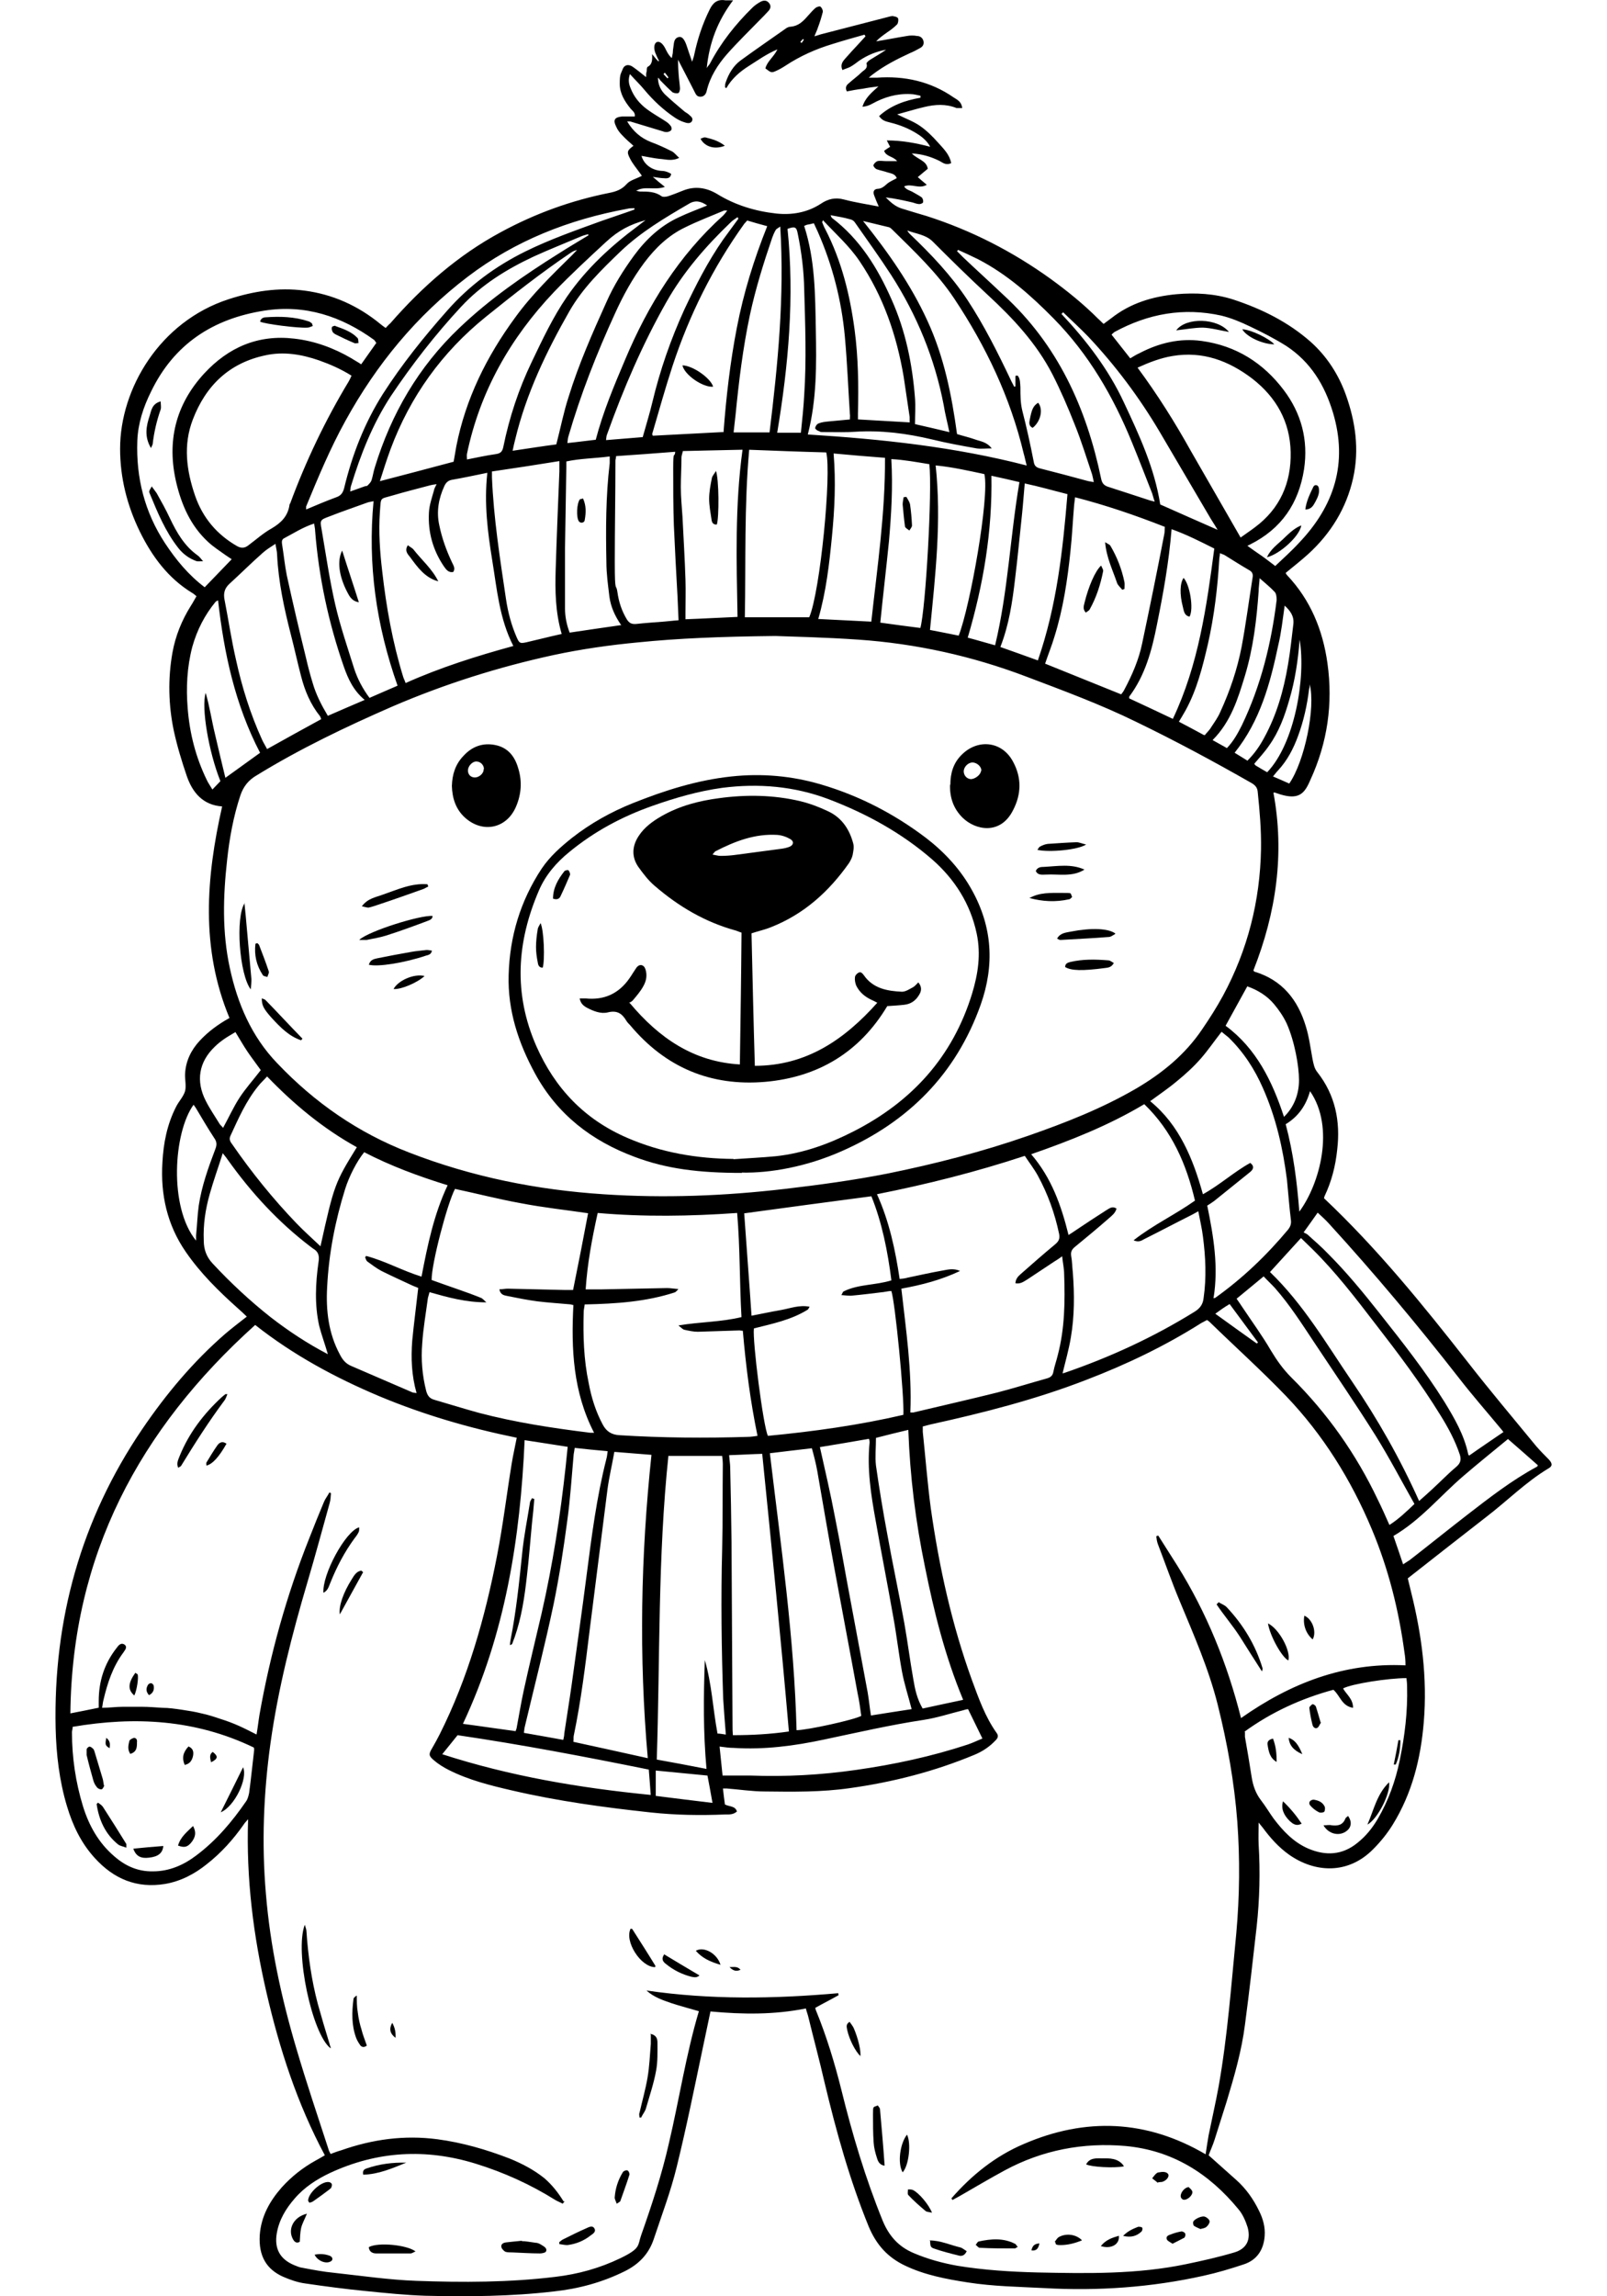 <?xml version="1.0" encoding="iso-8859-1"?>
<!-- Generator: Adobe Illustrator 29.0.1, SVG Export Plug-In . SVG Version: 9.03 Build 54978)  -->
<svg version="1.1" id="Layer_1" xmlns="http://www.w3.org/2000/svg" xmlns:xlink="http://www.w3.org/1999/xlink" x="0px" y="0px"
	 viewBox="0 0 396.85 566.93" style="enable-background:new 0 0 396.85 566.93;" xml:space="preserve">
<g>
	<g id="Layer_1_00000147940513234234141190000016991238577306324867_">
		<g id="Layer_1-2">
			<g>
				<path d="M326.97,295.84c13.18,12.44,24.39,26.28,35.43,40.37c5.52,7.09,11.29,13.92,16.97,20.84c0.99,1.15,2.06,2.22,3.13,3.3
					c0.91,0.99,0.91,1.65-0.16,2.22c-5.6,3.38-10.22,8.07-15.41,12.03c-6.34,4.94-12.69,9.89-19.28,15.08
					c0.25,0.91,0.49,2.14,0.82,3.38c2.64,10.55,4.04,21.26,3.13,32.13c-0.74,8.98-2.88,17.55-7.66,25.29
					c-1.32,2.14-2.97,4.2-4.78,6.01c-6.18,6.34-14.42,5.93-20.84,1.4c-2.55-1.81-4.61-4.12-6.43-6.59
					c-0.33-0.41-0.66-0.82-1.07-1.32c0,1.89-0.08,3.63,0,5.36c0.41,6.76,0.25,13.59-0.49,20.35c-0.91,8.07-1.81,16.07-2.88,24.14
					c-0.82,6.51-2.64,12.77-4.53,19.03c-0.99,3.13-1.98,6.26-2.97,9.39c-0.41,1.32-0.99,2.55-1.48,3.87
					c2.22,1.98,4.53,4.04,6.84,6.1c2.39,2.14,4.2,4.7,5.6,7.58c0.99,1.98,1.57,4.04,1.4,6.26c-0.25,3.38-1.89,5.93-5.19,7
					c-3.21,1.07-6.51,2.06-9.89,2.8c-12.93,2.88-26.03,3.79-39.3,3.05c-6.34-0.33-12.61-0.41-18.95-1.4
					c-5.27-0.82-10.55-1.81-15.41-4.12c-4.37-2.06-7.17-5.19-9.06-9.72c-4.7-11.53-7.99-23.4-10.88-35.51
					c-1.24-5.44-2.72-10.88-4.04-16.31c-0.16-0.66-0.41-1.24-0.58-1.98c-7.83,1.57-15.57,1.48-23.56,0.74
					c-0.66,3.05-1.24,6.01-1.89,8.98c-2.06,9.8-4.04,19.61-6.43,29.33c-1.48,6.1-3.71,11.95-5.68,17.88
					c-1.24,3.71-3.71,6.26-7.25,7.99c-5.52,2.72-11.29,4.28-17.38,4.94c-10.55,1.24-21.17,1.32-31.8,1.07
					c-4.86-0.16-9.72-0.66-14.58-1.15c-5.03-0.49-10.05-1.15-15.08-1.89c-1.89-0.25-3.71-0.91-5.44-1.65
					c-4.04-1.81-6.1-5.03-5.77-10.3c0.33-4.61,2.47-8.4,5.44-11.78c2.39-2.64,5.19-4.86,8.32-6.59c0.74-0.41,1.48-0.82,2.31-1.32
					c-6.84-12.77-11.2-26.28-14.42-40.21c-3.21-13.92-5.03-28.01-4.53-42.76c-0.58,0.66-0.91,0.99-1.15,1.4
					c-2.55,3.63-5.52,6.92-8.98,9.64c-3.05,2.47-6.51,4.28-10.38,4.94c-7,1.15-12.69-1.24-17.38-6.43
					c-3.38-3.71-5.44-8.07-6.84-12.77c-1.89-6.26-2.64-12.77-2.8-19.28c-0.58-26.78,6.26-51.49,21.34-73.74
					c5.93-8.73,12.61-16.72,20.6-23.65c1.65-1.4,3.38-2.72,5.27-4.2c-0.74-0.74-1.48-1.4-2.22-2.06c-4.7-4.2-9.23-8.65-12.85-13.92
					c-4.61-6.67-6.26-14.17-5.77-22.08c0.25-4.78,1.15-9.39,3.38-13.76c0.66-1.32,1.81-2.47,2.22-3.87c0.33-1.32-0.08-2.88,0-4.28
					c0.16-3.13,1.48-5.85,3.63-8.16c2.06-2.22,4.53-4.04,7.33-5.6c-7.17-17.22-5.77-34.69-1.81-52.23c-4.78-0.33-7.33-3.46-8.73-7.5
					c-1.24-3.63-2.39-7.41-3.21-11.2c-1.32-6.34-1.48-12.85-0.33-19.28c0.74-4.12,2.31-7.99,4.53-11.53
					c0.49-0.74,0.91-1.57,1.4-2.39c-0.41-0.33-0.74-0.66-1.07-0.82c-5.93-3.63-9.89-8.98-12.93-15.16
					c-3.13-6.43-4.86-13.26-4.86-20.43c0-14.83,9.8-31.39,26.78-36.91c6.1-1.98,12.28-2.97,18.7-2.14c7,0.91,13.26,3.71,18.78,8.24
					c0.41,0.33,0.82,0.66,1.32,0.99c0.41-0.41,0.74-0.82,1.15-1.15c7.83-8.98,16.72-16.81,27.27-22.49
					c8.49-4.61,17.38-7.83,26.86-9.72c1.65-0.33,3.05-0.82,4.28-2.22c0.82-0.91,2.31-1.24,3.71-1.98c-0.08-0.16-0.33-0.49-0.58-0.82
					c-0.82-1.15-1.73-2.22-2.31-3.38c-0.91-1.73-0.74-2.06,0.82-3.21c-0.91-0.82-1.89-1.65-2.72-2.55c-0.66-0.66-1.24-1.4-1.57-2.22
					c-0.82-1.65-0.33-2.31,1.48-2.47h3.13c0.16-0.99-0.58-1.4-0.99-1.89c-1.48-1.81-2.72-3.79-2.72-6.18s0.25-2.39,0.66-3.46
					c0.41-1.24,1.48-1.48,2.55-0.74c1.07,0.74,2.06,1.57,3.3,2.55c0-0.66,0-1.07,0.16-1.48c0-0.41,0-0.99,0.25-1.07
					c1.07-0.58,1.15-1.57,1.07-3.13c0.66,0.82,1.07,1.32,1.48,1.73c0,0,0.16,0,0.25,0c-0.33-0.66-0.66-1.32-0.91-1.98
					c-0.49-1.24-0.33-2.39,0.33-2.72c0.66-0.25,1.4,0.25,2.06,1.48c0.41,0.82,0.82,1.73,1.65,2.47c0.08-0.41,0.16-0.82,0.25-1.24
					c0-0.49,0.08-1.07,0.16-1.57c0.16-0.99,0.08-2.06,1.32-2.39c0.74-0.16,1.32,0.41,1.89,1.98c0.41,1.24,0.82,2.47,1.4,4.12
					c0.25-0.82,0.41-1.15,0.49-1.57c0.82-3.95,2.06-7.74,3.87-11.37c0.82-1.65,1.89-2.55,3.87-2.22c0.49,0,0.99,0,1.89,0
					c-3.79,5.03-5.85,10.38-6.51,16.72c0.41-0.66,0.66-0.82,0.82-1.15c2.72-5.19,6.34-9.72,10.46-13.76
					c0.58-0.58,1.32-1.07,2.06-1.48c0.66-0.33,1.4-0.41,1.98,0.25c0.66,0.74,0.49,1.48-0.16,2.14c-0.66,0.74-1.32,1.4-2.06,2.14
					c-2.72,2.8-5.52,5.52-8.07,8.4c-2.31,2.64-4.2,5.6-5.03,9.06c-0.16,0.82-0.66,1.48-1.57,1.48c-0.91,0-1.15-0.66-1.48-1.32
					c-1.24-2.47-2.55-4.94-4.04-7.83c0,1.48,0.08,2.55,0.16,3.71c0.08,1.15,0.25,2.22,0.33,3.38c0,0.41-0.16,1.07-0.41,1.15
					c-0.41,0.16-1.07,0-1.4-0.16c-1.07-0.91-1.98-1.89-2.97-2.88c-0.25-0.25-0.33-0.58-0.66-0.74c0,1.65,0.66,3.05,1.73,4.12
					c1.48,1.4,3.05,2.72,4.61,4.04c0.33,0.33,0.74,0.49,1.15,0.82c0.49,0.49,1.32,0.91,0.91,1.73c-0.41,0.74-1.32,0.49-1.98,0.25
					c-0.82-0.25-1.57-0.66-2.31-1.15c-2.8-1.89-5.27-4.2-7.41-6.76c-1.07-1.32-2.31-2.47-3.63-3.95c-0.49,1.48-0.25,2.47,0.16,3.46
					c0.82,2.14,2.22,3.87,4.12,5.27c1.24,0.91,2.64,1.73,3.95,2.55c1.32,0.82,1.32,0.91,1.81,1.48c0.25,0.25,0.33,0.82,0.16,1.07
					c-0.16,0.25-0.58,0.41-0.99,0.49c-0.33,0-0.66,0-0.99-0.16c-2.72-0.82-5.44-1.65-8.16-2.47h-0.74c1.48,2.47,3.38,4.12,5.93,5.11
					c1.81,0.66,3.54,1.48,5.19,2.31c0.58,0.33,0.99,0.91,1.73,1.57c-1.81,0.91-3.38,0.33-4.86,0.25c-1.48-0.16-2.97-0.49-4.45-0.74
					c0.58,2.06,2.47,3.54,4.94,3.71c0.91,0,1.73,0.33,2.39,0.74c-0.16,1.07-0.91,1.15-1.73,1.07c-0.74,0-1.57-0.16-2.8-0.33
					c1.07,0.91,1.81,1.57,2.97,2.47c-2.55,0.91-5.03-0.33-7.09,0.99c0.33,0,0.66,0.16,0.99,0.16c1.89,0,3.71,0,5.27,1.15
					c0.33,0.25,1.15,0.16,1.65,0c1.24-0.41,2.47-0.91,3.71-1.4c2.88-1.15,5.68-0.74,8.32,0.82c4.53,2.8,9.47,4.28,14.67,4.86
					c3.87,0.41,7.66-0.25,10.96-2.39c1.81-1.24,3.63-1.65,5.77-1.07c2.8,0.74,5.6,1.15,8.57,1.73c-0.41-0.91-0.82-1.89-1.15-2.8
					c-0.33-0.91,0-1.48,0.82-1.57c0.99,0,1.65-0.58,2.39-1.24c0.66-0.58,1.57-0.91,2.39-1.4c-0.41-1.07-1.4-1.15-2.22-1.4
					c-0.91-0.33-1.89-0.49-2.8-0.82c-0.33-0.16-0.82-0.74-0.74-0.99c0.16-0.41,0.58-0.82,0.99-0.99c0.66-0.16,1.4,0,2.14,0
					c0.74,0,1.57,0,2.72,0c-0.99-1.24-2.72-1.07-3.21-2.55c0.49-0.33,0.91-0.66,1.48-0.99c-0.25-0.41-0.41-0.82-0.82-1.57
					c3.79,0,7.25,0.66,10.71,1.57c-0.58-1.15-1.73-2.31-3.21-3.21c-2.06-1.32-4.37-2.22-6.76-2.8c-0.91-0.25-1.89-0.41-2.64-1.57
					c2.88-2.64,6.43-3.87,10.22-4.53v-0.49c-0.82-0.16-1.65-0.41-2.47-0.41c-3.38-0.16-6.51,0.74-9.47,2.39
					c-0.74,0.41-1.48,0.66-2.39,0.74c0.66-2.22,2.31-3.54,3.95-5.03c-1.32,0.16-2.64,0.33-3.87,0.58c-1.32,0.16-2.72,0.41-3.95,0.66
					c-0.58-1.24,0.16-1.73,0.74-2.22c0.91-0.82,1.98-1.57,2.88-2.47c0.58-0.58,1.65-0.91,1.24-2.22c0-0.16,0.49-0.66,0.91-0.91
					c1.32-0.82,2.64-1.57,3.95-2.47c-2.39,0.41-4.61,1.32-6.67,2.72c-0.66,0.49-1.4,1.07-2.14,1.48c-0.58,0.33-1.32,0.49-1.98,0.82
					c-0.58-1.24,0-2.06,0.58-2.72c1.07-1.24,2.22-2.47,3.3-3.63c0.58-0.66,1.24-1.32,1.81-1.98c-0.08-0.16-0.16-0.25-0.25-0.41
					c-2.64,0.74-5.27,1.48-7.91,2.31c-4.12,1.24-7.99,2.97-11.62,5.36c-0.74,0.49-1.48,0.91-2.22,1.24
					c-1.24,0.58-1.32,0.49-2.72-0.58c0.41-1.73,2.06-2.8,2.97-4.7c-2.72,1.15-4.86,2.72-7.09,4.12c-2.22,1.4-4.2,3.13-5.52,5.44
					c-0.08,0-0.25-0.16-0.33-0.16c0-0.41,0-0.82,0.16-1.24c0.74-2.14,1.89-4.12,3.71-5.44c3.63-2.64,7.33-5.19,10.96-7.74
					c0.41-0.33,0.91-0.58,1.4-0.58c1.89-0.16,3.05-1.32,4.2-2.64c0.58-0.66,1.24-1.4,1.89-1.98c0.33-0.25,0.99-0.49,1.24-0.33
					c0.33,0.25,0.66,0.91,0.58,1.32c-0.33,1.32-0.74,2.64-1.24,3.95c-0.16,0.58-0.49,1.15-0.82,2.06c0.74-0.25,1.15-0.33,1.57-0.49
					c5.77-1.48,11.45-2.97,17.22-4.45c0.25,0,0.58-0.16,0.74,0c0.41,0,1.07,0.25,1.15,0.58c0.08,0.41,0,1.07-0.25,1.4
					c-0.74,0.74-1.57,1.4-2.47,1.98c-0.91,0.66-1.89,1.32-2.72,2.22c2.55-0.41,5.03-0.91,7.58-1.32c0.82-0.16,1.73-0.16,2.55,0
					c0.74,0,1.4,0.49,1.57,1.32c0.16,0.91-0.33,1.4-0.99,1.73c-0.74,0.41-1.48,0.82-2.31,1.15c-3.21,1.48-6.43,3.13-9.23,5.27
					c-0.25,0.16-0.49,0.41-0.99,0.82h1.98c6.84-0.49,13.26,0.91,18.95,4.86c0.91,0.58,1.98,1.07,2.14,2.64c-0.58,0-0.99,0-1.4,0
					c-2.64-1.07-5.27-0.91-7.99-0.25c-2.14,0.49-4.2,1.15-6.67,1.81c2.14,1.07,4.04,1.73,5.68,2.88c1.65,1.15,3.13,2.64,4.45,4.12
					s2.8,2.88,3.21,5.03c-1.32,0.66-2.14-0.16-2.97-0.58c-2.06-0.99-4.12-1.65-6.76-1.81c1.4,1.48,3.63,1.73,3.95,3.79
					c-0.82,0.66-1.57,1.32-2.47,2.06c0.66,0.58,1.32,1.15,2.22,1.89c-1.89,1.15-3.79-0.41-5.6,0.41c0.58,0.91,1.57,0.99,2.31,1.48
					c0.66,0.41,1.4,0.74,2.06,1.24c0.25,0.25,0.41,0.82,0.33,1.15c0,0.25-0.58,0.49-0.91,0.49c-0.58,0-1.15-0.25-1.73-0.41
					c-2.14-0.49-4.37-0.99-6.59-1.24c1.15,1.15,2.31,2.22,3.87,2.72c2.06,0.66,4.12,1.24,6.26,1.89
					c11.04,3.54,21.17,8.73,30.57,15.49c4.2,3.05,8.16,6.26,11.78,9.89c0.41,0.33,0.74,0.74,1.32,1.24c0.66-0.49,1.24-0.91,1.89-1.4
					c4.7-3.71,10.13-5.36,16.07-5.93c4.78-0.41,9.47-0.16,14.09,1.32c7,2.31,13.51,5.52,19.11,10.46c3.95,3.54,6.84,7.99,8.65,13.02
					c2.39,6.67,3.38,13.51,1.81,20.6c-1.65,7.41-5.52,13.68-11.12,18.78c-1.73,1.57-3.63,3.05-5.52,4.61c0,0.16,0.16,0.41,0.33,0.58
					c5.77,6.1,8.82,13.51,9.97,21.75c1.4,9.97,0,19.61-4.2,28.75c-0.16,0.33-0.25,0.58-0.41,0.91c-1.32,2.8-2.88,3.95-7,2.72
					c-0.49-0.16-0.99-0.33-1.48-0.49c0,0-0.08,0-0.25,0.08c2.8,15.08,0.66,29.66-4.94,43.83c0.08,0.16,0.16,0.33,0.25,0.33
					c6.84,2.06,10.71,6.92,12.69,13.51c0.82,2.64,1.15,5.36,1.65,8.07c0.25,1.15,0.41,2.31,1.24,3.3c4.37,5.6,5.68,12.03,4.86,19.03
					c-0.41,4.04-1.4,7.91-3.13,11.53l-0.16,0.58L326.97,295.84z M139.45,543.5c-0.16,0.16-0.33,0.33-0.49,0.58
					c-0.58-0.33-1.24-0.58-1.81-0.91c-6.18-3.87-12.77-6.84-19.69-8.98c-12.28-3.79-24.3-3.13-36,2.31
					c-3.3,1.57-6.34,3.54-8.73,6.34c-2.14,2.47-3.79,5.19-4.37,8.49c-0.66,3.79,0.74,6.43,4.28,7.91c0.66,0.25,1.32,0.58,2.06,0.66
					c2.55,0.49,5.19,0.99,7.83,1.24c6.76,0.74,13.51,1.73,20.27,1.98c11.45,0.41,22.9,0.41,34.36-0.99
					c5.6-0.66,10.96-2.14,16.07-4.61c5.11-2.47,4.2-3.13,5.11-5.68c2.64-7.5,5.11-14.99,6.84-22.66c2.55-10.79,4.2-21.83,7.41-32.63
					c-2.22-0.66-4.53-1.24-6.76-1.98c-2.14-0.74-4.37-1.48-6.18-3.13c15.82,2.31,31.55,2.06,47.37,0.66c0,0.16,0,0.33,0.08,0.49
					c-1.89,1.07-3.87,2.06-5.77,3.13c0.08,0.41,0.16,0.66,0.25,0.82c2.55,6.26,4.53,12.77,6.18,19.36
					c2.72,11.04,5.93,21.83,10.22,32.38c1.57,3.79,3.95,6.43,7.66,7.99c3.46,1.48,7.09,2.47,10.79,3.13
					c6.51,1.07,13.1,1.48,19.69,1.65c12.36,0.25,24.63,0.49,36.83-2.06c3.95-0.82,7.99-1.73,11.86-2.88
					c3.05-0.91,4.12-3.13,3.3-6.18c-0.49-1.57-1.24-3.3-2.31-4.53c-7.25-8.82-16.31-14.5-27.85-15.57
					c-10.46-0.91-20.51,0.99-29.82,6.01c-3.79,2.06-7.41,4.2-11.12,6.34c-0.58,0.33-1.24,0.66-1.81,0.99
					c-0.08-0.16-0.16-0.33-0.25-0.41c5.03-5.77,10.88-10.46,17.88-13.43c15.24-6.59,30.32-6.01,44.9,2.55
					c0.25-1.73,0.49-3.21,0.74-4.7c0.82-4.04,1.73-7.99,2.47-12.03c2.22-12.52,3.13-25.21,4.37-37.9
					c0.82-9.15,0.91-18.29,0.25-27.44c-0.74-9.8-2.47-19.44-4.86-29c-2.22-8.82-5.85-17.05-9.31-25.38
					c-1.98-4.7-3.63-9.47-5.44-14.17c-0.25-0.66-0.33-1.32-0.41-1.98c0.16,0,0.33-0.16,0.49-0.16c1.57,2.47,3.13,4.94,4.7,7.41
					c7.25,11.62,12.36,24.22,15.74,37.65c12.19-8.57,25.38-13.76,40.62-13.02c0-1.24-0.08-2.14-0.25-3.13
					c-1.4-10.46-3.95-20.68-8.07-30.48c-5.11-12.19-12.03-23.32-21.17-32.87c-6.1-6.34-12.61-12.19-18.87-18.29
					c-0.16-0.16-0.41-0.33-0.66-0.49c-0.49,0.25-0.91,0.49-1.4,0.74c-8.98,5.68-18.46,10.22-28.34,14.01
					c-12.52,4.86-25.46,8.16-38.56,11.04c-0.66,0.16-1.24,0.33-1.89,0.49v1.32c0.66,6.26,1.15,12.61,1.98,18.87
					c2.06,14.5,5.19,28.75,10.22,42.59c1.65,4.45,3.21,8.9,6.01,12.85c0.58,0.74,0.33,1.32-0.25,1.89
					c-1.48,1.57-3.21,2.72-5.19,3.54c-9.89,4.12-20.19,6.76-30.81,8.24c-6.92,0.99-13.92,0.91-20.93,0.82
					c-3.13,0-6.26-0.49-9.47-0.74c-0.25,0-0.49,0-0.91,0c0.16,1.48,0.33,2.8,0.49,3.95c1.15,0.58,2.55,0.33,2.97,1.73
					c-0.91,0.82-1.98,0.74-2.97,0.74c-6.1,0.25-12.11,0.16-18.21-0.49c-11.53-1.24-22.99-2.8-34.36-5.44
					c-5.36-1.24-10.63-2.55-15.57-5.03c-1.32-0.66-2.64-1.48-3.79-2.47c-1.24-1.07-1.24-1.48-0.41-2.88
					c0.66-1.15,1.32-2.31,1.89-3.46c7-13.92,11.2-28.84,14.17-44.08c1.48-7.58,2.39-15.24,3.63-22.82c0.33-2.06,0.82-4.12,1.24-6.34
					c-11.7-2.39-22.99-5.68-33.86-10.22c-10.96-4.61-21.34-10.22-30.73-17.63c-28.67,25.79-45.23,56.93-45.64,95.9
					c2.47-0.49,4.7-0.91,7-1.4V420c0-4.94,1.4-9.31,4.45-13.18c0.41-0.58,1.07-1.4,1.98-0.74c0.74,0.66,0,1.32-0.33,1.89
					c-2.64,3.54-3.95,7.58-4.94,11.78c-0.16,0.58-0.16,1.07-0.33,1.89c1.81,0,3.46-0.25,5.11-0.25s3.13,0,4.78,0
					c1.65,0,3.3,0.16,4.94,0.25c1.65,0,3.3,0.25,4.94,0.49c1.65,0.25,3.21,0.49,4.86,0.91c1.57,0.33,3.05,0.82,4.53,1.32
					c1.57,0.49,3.13,1.07,4.61,1.73c1.48,0.66,2.88,1.4,4.37,2.14c0.33-1.89,0.49-3.46,0.74-4.94c2.64-14.91,6.67-29.41,12.28-43.5
					c1.15-2.97,2.39-6.01,3.63-8.98c0.33-0.82,0.91-1.48,1.32-2.31c0.16,0,0.33,0.08,0.41,0.16c-0.08,0.82-0.08,1.65-0.33,2.47
					c-1.81,6.51-3.54,12.93-5.44,19.36c-3.87,13.1-7.25,26.28-9.15,39.79c-1.73,12.36-2.22,24.8-1.15,37.24
					c1.07,13.02,3.79,25.62,7.5,38.15c2.47,8.4,5.27,16.72,7.99,25.05c0.08,0.33,0.25,0.58,0.49,1.07c0.91-0.33,1.73-0.66,2.64-0.91
					c7.74-2.72,15.57-3.79,23.73-2.72c6.18,0.82,12.11,2.55,17.88,4.78c3.05,1.24,6.01,2.8,8.57,4.86c1.89,1.65,3.38,3.54,4.7,5.68
					L139.45,543.5L139.45,543.5z M191.44,157.02c-13.92,0.16-23.89,0.58-33.78,1.57c-7,0.66-14.01,1.65-20.93,3.13
					c-13.68,2.97-26.94,7.17-39.79,12.69c-11.53,5.03-22.9,10.46-33.61,17.05c-1.98,1.15-3.21,2.72-3.95,4.86
					c-1.73,5.19-2.72,10.63-3.3,16.07c-0.99,8.9-1.24,17.71,0.66,26.53c1.89,8.82,5.36,16.97,11.7,23.56
					c9.23,9.72,20.02,17.22,32.63,22.08c15.49,6.01,31.55,9.23,48.11,10.3c14.91,0.99,29.74,0.41,44.57-1.32
					c8.49-0.99,16.97-2.14,25.38-3.79c11.78-2.39,23.32-5.36,34.69-9.31c9.23-3.21,18.29-6.76,26.78-11.7
					c6.43-3.79,12.11-8.4,16.31-14.67c1.81-2.64,3.54-5.36,5.11-8.24c6.1-11.29,9.15-23.4,9.39-36.17
					c0.08-4.78-0.33-9.47-0.82-14.17c-0.08-1.07-0.66-1.65-1.48-2.14c-9.39-5.36-18.87-10.46-28.59-15.16
					c-8.73-4.28-17.88-7.66-27.02-11.12c-13.43-5.11-27.27-8.16-41.52-9.15C203.8,157.35,195.64,157.18,191.44,157.02z
					 M250.76,316.93c0-1.15,0.66-1.81,1.32-2.39c2.8-2.47,5.52-4.86,8.4-7.25c0.91-0.74,1.32-1.4,1.07-2.64
					c-1.07-5.11-2.8-9.89-5.27-14.42c-0.91-1.65-2.06-3.13-3.21-4.86c-11.95,3.95-24.06,7-36.5,9.47c3.05,6.76,4.53,13.76,5.6,20.93
					c0.82-0.08,1.4-0.16,1.98-0.33c2.8-0.58,5.68-1.24,8.49-1.73c1.4-0.25,2.8-0.66,4.45,0.08c-4.7,2.22-9.47,3.46-14.5,4.37
					c1.15,10.22,2.64,20.27,2.22,30.57h0.74c6.92-1.65,13.84-3.21,20.76-4.94c4.12-1.07,8.07-2.31,12.19-3.46
					c0.91-0.25,1.48-0.66,1.65-1.73c0.25-1.32,0.74-2.64,1.07-4.04c1.73-6.59,1.81-13.26,1.57-20.02c0-1.32-0.33-2.72-0.49-4.37
					c-0.82,0.58-1.4,0.99-1.98,1.32c-2.22,1.48-4.37,2.88-6.59,4.37c-0.82,0.49-1.65,1.15-2.8,0.99h-0.16L250.76,316.93z
					 M144.39,322.04c-0.08,0.74-0.25,1.32-0.25,1.89c-0.16,5.85,0,11.7,1.24,17.55c0.66,3.54,1.73,7,3.46,10.22
					c0.91,1.73,2.22,2.55,4.2,2.64c10.55,0.66,21.09,0.74,31.64,0.41c0.82,0,1.65-0.16,2.39-0.25c-1.81-8.73-2.88-17.3-3.63-25.95
					c-0.41,0-0.58-0.08-0.82-0.08c-3.46,0.08-6.84,0.25-10.3,0.33c-1.07,0-2.22-0.25-3.3-0.49c-0.41-0.08-0.74-0.49-1.48-1.07
					c5.44-0.91,10.46-0.82,15.57-2.06c-0.49-8.49-0.33-16.97-1.07-25.71c-11.62,0.82-23.07,0.99-34.44,0
					c-1.4,6.34-2.55,12.44-2.97,18.87h3.71c5.44-0.08,10.96-0.25,16.4-0.33c0.82,0,1.65,0.16,2.8,0.25
					c-0.49,0.49-0.66,0.74-0.91,0.82c-7.09,2.31-14.42,2.8-22.08,2.97L144.39,322.04L144.39,322.04z M106.08,318.99
					c-0.16,0.66-0.33,1.07-0.41,1.48c-0.49,3.71-1.15,7.41-1.4,11.2c-0.33,3.95,0,7.91,0.99,11.78c0.33,1.15,0.82,1.81,1.98,2.14
					c3.71,1.07,7.33,2.22,10.96,3.21c9.06,2.39,18.29,3.79,27.6,4.94h0.91c-5.19-10.05-5.68-20.68-5.11-31.55
					c-0.33,0-0.58-0.16-0.82-0.16c-2.72-0.25-5.36-0.41-8.07-0.74c-2.47-0.33-4.94-0.82-7.41-1.32c-0.74-0.16-1.73-0.25-1.98-1.65
					c0.74,0,1.4-0.16,2.06-0.16c4.78,0.08,9.47,0.25,14.25,0.33h1.89c1.32-6.51,2.55-12.77,3.71-18.95
					c-5.52-0.82-11.04-1.4-16.56-2.47c-5.52-0.99-10.88-2.39-16.31-3.54c-1.89,3.54-5.85,18.62-5.77,22.49
					c2.22,0.82,4.45,1.57,6.76,2.39c1.89,0.66,3.71,1.32,5.52,2.06c0.33,0.16,0.58,0.49,1.24,1.07c-5.11,0-9.56-1.24-14.17-2.55
					L106.08,318.99L106.08,318.99z M183.78,299.55c0.58,8.4,1.24,16.72,1.81,25.29c2.55-0.49,4.86-0.99,7.25-1.4
					c2.31-0.41,4.53-1.32,7.09-0.82c-0.25,0.41-0.33,0.66-0.49,0.74c-4.12,2.55-8.73,3.46-13.26,4.61
					c-0.41,2.88,2.31,24.3,3.46,26.53c11.2-1.07,22.49-2.64,33.45-5.19c0.25-4.53-2.06-28.01-2.97-30.57
					c-0.66,0-1.24,0.16-1.89,0.25c-2.72,0.33-5.36,0.66-8.07,0.91c-0.74,0-1.48-0.08-2.39-0.16c0.33-0.49,0.33-0.82,0.58-0.91
					c3.63-1.81,7.83-1.48,11.78-2.72c-0.91-7.17-2.31-14.25-4.94-20.76c-10.71,1.4-21.01,2.8-31.31,4.2H183.78L183.78,299.55z
					 M262.46,339.01h0.25c11.29-3.87,22.08-8.82,32.3-15.16c1.32-0.82,2.06-1.81,2.22-3.38c0.74-5.11,0.49-10.13-0.16-15.16
					c-0.25-2.06-0.74-4.04-1.15-6.26c-0.74,0.41-1.15,0.66-1.65,0.91c-3.95,1.98-7.83,4.04-11.78,6.01
					c-0.58,0.33-1.32,0.82-2.55,0.25c4.94-3.87,10.3-6.34,15.16-9.8c-2.14-9.06-5.68-17.22-12.52-23.81
					c-8.82,5.27-18.21,8.98-27.93,12.36c5.03,5.85,7.41,12.61,9.23,19.94c0.74-0.49,1.32-0.82,1.89-1.24
					c2.47-1.65,4.94-3.3,7.41-4.86c0.74-0.41,1.48-1.15,2.55-0.41c-0.33,1.15-1.15,1.73-1.89,2.39c-2.72,2.39-5.52,4.7-8.32,7
					c-0.82,0.66-1.15,1.24-0.99,2.31c0.25,1.32,0.25,2.72,0.41,4.12c0.41,5.36,0.41,10.71-0.49,15.98c-0.49,2.97-1.32,5.85-2.06,8.9
					h0.08V339.01z M86.81,92.75c-2.64-1.65-5.27-2.8-8.07-3.79c-4.28-1.48-8.73-2.22-13.18-1.24c-8.98,1.89-14.75,7.5-17.96,15.9
					c-2.39,6.26-1.57,12.52,0.58,18.78c1.89,5.44,5.36,9.56,10.38,12.44c0.99,0.55,1.89,0.49,2.72-0.16c1.89-1.4,3.71-3.05,5.77-4.2
					c2.39-1.4,4.04-3.05,4.45-5.85c0-0.16,0.08-0.25,0.16-0.33c3.87-10.46,8.65-20.51,14.42-30.07
					C86.31,93.83,86.56,93.33,86.81,92.75L86.81,92.75L86.81,92.75z M17.93,426.51c0,0.41-0.16,0.82-0.16,1.15
					c0,6.26,0.91,12.36,2.72,18.29c1.48,4.78,3.87,9.06,7.74,12.36c2.72,2.39,5.85,3.79,9.56,3.71c4.04,0,7.58-1.57,10.71-3.95
					c4.94-3.71,8.82-8.32,12.28-13.35c0.41-0.58,0.58-1.32,0.74-2.06c0.49-3.54,0.82-7.09,1.24-10.55c0-0.25,0-0.49-0.08-0.66
					c-14.34-6.92-29.33-7.74-44.74-5.11L17.93,426.51L17.93,426.51z M307.44,427.66v1.15c0.58,3.3,1.15,6.59,1.65,9.89
					c0.33,2.14,0.99,4.04,2.31,5.77c1.15,1.48,2.06,3.05,3.13,4.53c2.31,3.05,4.94,5.85,8.57,7.41c4.28,1.81,8.4,1.65,12.19-1.48
					c2.06-1.65,3.63-3.63,4.94-5.85c2.64-4.53,4.37-9.31,5.44-14.5c1.24-6.01,1.98-12.03,1.81-18.21c0-0.74-0.08-1.4-0.16-2.06
					c-4.45,0-13.51,1.4-15.65,2.55c0.82,1.48,2.47,2.55,2.47,4.78c-2.8-0.41-3.21-3.05-4.86-4.45c-7.91,2.14-15.32,5.52-22,10.38
					h0.16L307.44,427.66z M120.34,116.73c-3.21,0.66-5.93,1.24-8.73,1.73c-0.91,0.16-1.48,0.66-1.89,1.57
					c-1.4,3.05-1.98,6.26-1.24,9.64c0.66,3.21,1.73,6.18,3.13,9.15c0.33,0.74,0.91,1.48,0.33,2.39c-1.24,0.25-1.81-0.66-2.39-1.48
					c-2.64-3.95-3.87-8.32-3.63-13.1c0.08-1.89,0.74-3.71,1.24-5.52c0.08-0.49,0.33-0.91,0.66-1.57c-0.66,0.08-1.07,0.16-1.48,0.25
					c-3.05,0.82-6.1,1.57-9.15,2.47c-3.54,1.07-3.05,0.25-3.38,4.2c-0.33,4.86,0,9.72,0.58,14.58c0.99,8.82,2.55,17.55,5.19,26.12
					c0.16,0.49,0.41,0.91,0.58,1.48c8.65-3.87,17.55-6.67,26.61-9.15c-3.46-6.76-4.04-14.01-5.19-21.01
					c-1.15-7.09-2.06-14.17-1.24-21.67l0,0L120.34,116.73z M299.61,320.48h0.41c6.84-4.86,12.77-10.55,18.13-16.97
					c0.49-0.66,0.74-1.32,0.66-2.14c-0.41-3.3-0.66-6.67-0.99-10.05c-0.99-7.83-2.72-15.41-5.93-22.66
					c-2.06-4.7-4.78-8.9-8.49-12.52c-0.58-0.49-1.15-0.91-1.73-1.4c-1.81,2.31-3.38,4.61-5.11,6.59c-1.81,2.06-3.87,3.95-6.01,5.68
					c-2.06,1.73-4.28,3.21-6.51,4.86c3.63,2.97,6.26,6.51,8.32,10.46c2.06,3.95,3.46,8.07,4.7,12.52c4.2-2.31,7.66-5.52,11.7-7.74
					c1.15,0.91,0.66,1.65,0,2.22c-2.97,2.39-5.93,4.78-8.9,7.17c-0.58,0.41-1.15,0.82-1.73,1.15c1.57,7.66,2.8,15.08,1.57,22.74
					h-0.08V320.48z M104.11,315.12c1.48-7.74,3.05-15.32,6.43-22.49c-7.17-2.22-14.09-4.78-20.6-8.16c-1.81,2.22-3.71,5.93-4.7,9.06
					c-2.47,7.91-4.04,15.98-4.45,24.22c-0.33,5.77,0.33,11.45,3.13,16.64c0.66,1.32,1.48,2.31,2.88,2.88
					c5.03,2.14,10.05,4.37,15.08,6.51c0.25,0.08,0.58,0.08,0.99,0.16c-1.24-4.37-1.4-8.65-1.07-12.93
					c0.41-4.28,0.99-8.57,1.48-13.02c-0.49-0.25-1.07-0.41-1.57-0.66c-2.47-1.15-5.03-2.31-7.5-3.54c-1.24-0.66-2.31-1.48-3.46-2.31
					c-0.33-0.25-0.41-0.66-0.58-1.07c0.08-0.08,0.16-0.25,0.25-0.33c4.7,1.24,8.9,3.63,13.68,5.11l0,0L104.11,315.12z
					 M165.07,359.36c-2.64,25.05-2.06,50.01-2.88,75.06c4.12,0.74,8.07,1.48,12.28,2.31c-0.82-9.06-0.74-17.96-0.41-26.86
					c1.73,5.93,1.98,12.03,3.13,18.13c0.66,0,1.32,0.16,2.06,0.25c-0.25-3.13-0.49-6.01-0.66-8.9c-0.41-12.28-0.58-24.63-0.25-36.91
					c0.16-7,0.08-14.01,0.16-20.93c0-0.66-0.08-1.24-0.16-2.06h-13.26V359.36z M213.11,54.53c6.34,7.91,11.86,15.82,15.9,24.63
					c4.12,8.9,6.01,18.37,7.33,28.01c1.57,0.49,3.05,0.82,4.45,1.32c1.32,0.49,2.88,0.58,4.12,2.22c-1.48,0-2.64,0.16-3.71,0
					c-3.71-0.66-7.41-1.32-11.04-2.22c-6.26-1.48-12.52-2.31-19.03-1.89c-2.22,0.16-4.45,0.08-6.76,0.08c-2.31,0-1.48,0-2.14-0.25
					c-0.41-0.08-0.99-0.58-0.91-0.74c0-0.41,0.41-0.99,0.82-1.15c0.82-0.33,1.65-0.41,2.47-0.49c1.73-0.16,3.46-0.33,5.27-0.49
					c0-0.58,0.08-0.99,0-1.32c-0.41-6.34-0.66-12.77-1.24-19.11c-0.82-8.98-3.05-17.63-6.67-25.87c-0.33-0.74-0.66-1.4-0.99-2.14
					c-0.58,0.16-1.07,0.25-1.48,0.33c-0.25,0-0.49,0.16-0.91,0.33c2.72,8.4,2.72,16.97,2.88,25.62c0.16,8.57,0.25,17.22-1.98,25.87
					c18.29,1.15,36.25,3.05,54.05,7.66c-0.33-1.24-0.49-2.14-0.74-2.97c-3.3-13.84-9.31-26.45-17.14-38.23
					c-4.28-6.43-9.89-11.7-15.32-17.05c-0.25-0.25-0.49-0.49-0.82-0.58c-2.06-0.49-4.04-0.99-6.51-1.57L213.11,54.53L213.11,54.53z
					 M151.73,358.37c-0.58,3.3-1.32,6.34-1.73,9.47c-1.48,11.45-2.88,22.99-4.37,34.52c-1.07,8.73-2.14,17.55-3.95,26.2
					c-0.08,0.41,0,0.91-0.08,1.48c6.1,1.32,12.03,2.64,18.37,4.04c-2.22-25.13-1.73-50.01,0.91-74.89
					c-3.13-0.25-6.01-0.49-9.23-0.74h0.08L151.73,358.37z M306.37,132.71c1.24-0.91,2.39-1.65,3.46-2.47
					c6.26-4.61,9.06-11.04,8.9-18.62c-0.16-7.5-3.54-13.51-9.47-18.13c-5.85-4.45-12.28-6.84-19.69-5.6
					c-2.97,0.49-5.77,1.57-8.65,2.88c4.94,6.67,9.23,13.51,13.18,20.6C298.13,118.38,302.17,125.38,306.37,132.71L306.37,132.71
					L306.37,132.71z M313.54,313.97c8.32,7.99,14.01,17.8,20.35,27.11s11.86,19.03,16.56,29.5c1.24-1.07,2.22-1.98,3.21-2.88
					c1.98-1.81,3.87-3.79,5.93-5.52c1.07-0.91,1.32-1.73,0.91-3.05c-1.15-3.46-2.88-6.67-4.78-9.72
					c-4.86-7.91-10.46-15.32-16.15-22.66c-4.86-6.34-9.8-12.77-15.49-18.37c-0.91-0.91-1.89-1.81-2.8-2.72
					c-2.64,2.88-5.11,5.6-7.74,8.49V313.97L313.54,313.97z M190.12,358.79c2.72,22.9,6.01,45.48,6.59,68.38
					c2.55,0,14.25-2.55,15.98-3.54c-0.25-1.81-0.49-3.71-0.91-5.6c-1.89-10.38-3.87-20.68-5.77-31.06c-1.48-7.99-2.8-15.9-4.2-23.89
					c-0.33-1.81-0.82-3.71-1.32-5.52C196.96,357.96,193.58,358.37,190.12,358.79L190.12,358.79L190.12,358.79z M265.51,122.58
					c-0.08,0.74-0.16,1.4-0.25,2.06c-0.33,3.79-0.49,7.58-0.91,11.45c-0.74,7.17-1.81,14.25-3.95,21.09
					c-0.66,2.22-1.57,4.45-2.31,6.67c6.26,2.55,12.52,5.03,18.78,7.58c0.33-0.41,0.58-0.74,0.74-1.07c1.98-3.71,3.63-7.5,4.45-11.53
					c1.89-8.9,3.71-17.88,5.44-26.86c0.16-0.66,0.08-1.24,0.16-1.89c-7.33-2.88-14.58-5.36-22.24-7.33v-0.16L265.51,122.58z
					 M185.01,111.04c-1.24,13.92-0.82,27.6-1.07,41.36h15.9c2.72-6.34,5.52-35.43,4.2-40.7
					C197.86,111.54,191.52,111.29,185.01,111.04z M180.07,359.36c0.08,1.24,0.25,2.06,0.25,2.88c0.16,6.18,0.25,12.36,0.33,18.54
					c0.08,15.08,0.16,30.15,0.25,45.23c0,0.74,0,1.48,0.08,2.39c4.78,0,9.23-0.25,13.84-0.91c-1.98-22.99-4.28-45.64-6.59-68.55
					c-2.8,0.08-5.44,0.25-8.24,0.33h0.08L180.07,359.36z M92.82,84.52c-0.16-0.25-0.25-0.41-0.41-0.58
					c-8.07-5.85-17.05-8.82-27.11-7.25c-12.69,1.98-22.33,8.24-28.01,20.02c-1.89,3.79-3.21,7.83-3.38,12.11
					c-0.33,9.15,1.81,17.63,6.84,25.29c2.72,4.12,5.77,7.83,9.8,10.88c2.22-2.31,4.37-4.53,6.67-6.92
					c-0.49-0.33-0.99-0.66-1.48-0.99c-1.48-1.07-3.05-2.06-4.37-3.3c-4.28-3.95-6.51-9.06-7.83-14.58
					c-2.39-10.13-0.25-19.2,6.84-26.94c6.01-6.51,13.35-9.72,22.33-8.65c5.03,0.58,9.72,2.31,14.09,4.86
					c0.74,0.49,1.57,0.91,2.39,1.48c1.32-1.89,2.55-3.63,3.79-5.36h-0.16L92.82,84.52z M80.96,334.32c-0.74-2.55-1.57-4.78-2.14-7
					c-1.15-5.19-0.91-10.46-0.16-15.74c0.25-1.48,0-2.55-1.32-3.3c-0.25-0.16-0.41-0.33-0.66-0.49
					c-7.91-6.01-14.58-13.26-20.35-21.34c-0.33-0.49-0.66-0.91-1.32-1.73c-1.15,3.63-2.31,6.84-3.21,10.05
					c-1.07,3.79-1.65,7.58-1.48,11.53c0,2.14,0.66,4.04,2.22,5.68c4.45,4.78,9.23,9.23,14.34,13.26c4.37,3.38,8.98,6.43,14.01,9.06
					H80.96L80.96,334.32z M314.86,139.8c1.98-1.89,4.04-3.71,5.93-5.77c8.73-9.15,12.11-19.69,8.4-32.13
					c-2.06-6.84-5.52-12.52-11.53-16.48c-2.88-1.81-5.93-3.38-9.06-4.86c-2.22-1.07-4.61-2.06-7-2.64
					c-9.31-2.06-18.04-0.49-26.36,4.04c-0.25,0.16-0.49,0.41-0.74,0.66c1.57,1.98,3.05,3.87,4.61,5.85
					c0.82-0.49,1.48-0.91,2.22-1.24c4.86-2.55,9.97-3.79,15.41-3.05c8.49,1.15,15.24,5.44,20.27,12.11
					c4.37,5.77,6.1,12.36,5.03,19.53c-1.32,8.49-5.6,14.75-13.35,18.62s-0.33,0.08-0.74,0.25c1.48,1.07,2.55,1.81,3.63,2.55
					s2.06,1.57,3.3,2.47l0,0L314.86,139.8z M129.56,355.49c-1.07,24.3-4.78,47.87-15.24,70.11c4.45,0.58,8.73,1.24,13.02,1.81
					c0.08-0.41,0.25-0.58,0.25-0.82c0.58-3.05,1.07-6.1,1.73-9.15c1.4-6.43,2.97-12.85,4.45-19.2c2.72-11.95,4.61-24.06,5.93-36.25
					c0.16-1.57,0.33-3.13,0.49-4.78c-3.54-0.58-7-1.07-10.63-1.65l0,0L129.56,355.49z M202.48,357.3
					c1.32,5.93,2.64,11.53,3.71,17.22c1.4,6.92,2.55,13.84,3.87,20.76c1.4,7.5,2.8,14.99,4.2,22.49c0.33,1.89,0.49,3.71,0.82,5.77
					c3.54-0.58,6.84-1.07,10.05-1.57c-0.82-3.21-1.81-6.18-2.39-9.31c-0.82-4.45-1.32-8.98-2.14-13.43
					c-1.4-7.99-2.97-15.9-4.37-23.89c-1.15-6.34-2.14-12.69-1.48-19.2c0-0.25,0-0.49-0.16-0.91c-4.12,0.74-8.24,1.4-12.19,2.06l0,0
					L202.48,357.3z M79.14,307.71c3.38-15.24,3.54-15.65,8.98-24.47c-8.32-4.61-15.49-10.55-22.16-17.47
					c-0.82,0.91-1.57,1.57-2.14,2.31c-3.05,3.71-4.94,8.07-6.92,12.36c-0.41,0.91,0,1.48,0.49,2.14
					c4.78,6.92,10.05,13.43,15.82,19.44c1.81,1.89,3.87,3.71,5.85,5.6l0,0L79.14,307.71z M79.31,177.53
					c-0.08-0.25-0.16-0.49-0.25-0.66c-2.39-2.97-3.79-6.34-4.7-9.89c-0.91-3.46-1.65-6.92-2.55-10.38
					c-1.65-6.43-3.05-12.93-3.38-19.61c0-0.82-0.25-1.65-0.41-2.72c-1.24,0.82-2.22,1.4-3.13,2.22c-2.8,2.47-5.44,5.11-8.24,7.66
					c-1.15,1.07-1.48,2.22-1.24,3.71c0.99,5.03,1.73,10.13,2.88,15.08c1.48,6.76,3.54,13.35,6.43,19.69
					c0.33,0.74,0.82,1.48,1.24,2.31c4.53-2.55,8.9-4.94,13.26-7.33h0.08V177.53z M178.67,106.76c0.66-8.73,1.65-17.38,3.3-25.87
					c1.65-8.57,4.2-16.81,7.5-25.05c-1.81-0.49-3.38-0.91-4.94-1.4c-0.33,0.33-0.49,0.58-0.74,0.82
					c-7.74,10.79-13.59,22.57-17.71,35.1c-1.81,5.52-3.38,11.2-5.03,16.81c0,0,0.08,0.25,0.16,0.41c5.77-0.33,11.53-0.58,17.38-0.91
					l0,0L178.67,106.76z M166.72,111.54c-5.03,0.41-9.8,0.74-14.58,1.07c0,0.58-0.16,0.82-0.16,1.07c0,8.32-0.16,16.72-0.16,25.05
					c0,8.32,0.33,5.03,0.66,7.5c0.33,2.39,1.07,4.61,2.31,6.67c0.58,0.91,1.15,1.24,2.31,1.15c2.31-0.25,4.61-0.41,6.84-0.58
					c1.15-0.08,2.31-0.25,3.63-0.33c-0.08-2.06-0.16-3.87-0.25-5.77c-0.33-5.93-0.66-11.86-0.91-17.71
					c-0.16-4.7-0.16-9.31-0.16-14.01s0.25-2.47,0.49-3.95L166.72,111.54L166.72,111.54z M121.49,116.4v1.48
					c0.41,10.05,1.98,20.02,3.46,29.99c0.49,3.3,1.32,6.43,2.64,9.47c0.66,1.48,0.82,1.57,2.39,1.24c2.06-0.49,4.12-0.99,6.18-1.48
					c0.82-0.16,1.65-0.41,2.55-0.58c-1.57-5.36-1.65-10.71-1.48-16.07c0.25-7.99,0.58-16.07,0.91-24.06v-2.55
					c-5.6,0.91-10.96,1.73-16.56,2.55l0,0H121.49z M305.38,320.64c0.58,0.82,1.07,1.57,1.57,2.31c2.31,3.46,4.78,6.84,6.84,10.38
					c1.48,2.47,3.05,4.7,5.11,6.76c8.9,8.82,15.98,18.87,21.34,30.15c0.99,1.98,1.89,4.04,2.88,6.26c2.31-1.48,4.2-3.3,6.18-5.19
					c-3.21-5.68-6.18-11.37-9.56-16.81c-4.86-7.74-10.05-15.32-15.08-22.9c-3.13-4.7-6.1-9.39-9.8-13.59
					c-0.91-0.99-1.89-1.89-2.8-2.88C309.75,317.02,307.61,318.83,305.38,320.64L305.38,320.64L305.38,320.64z M237.82,419.59
					c-4.45-10.71-7.17-21.67-9.39-32.71c-2.31-11.12-3.71-22.41-4.12-33.86c-2.8,0.66-5.44,1.32-7.99,1.98c0,2.39-0.25,4.7,0,6.84
					c0.82,5.68,1.73,11.29,2.8,16.97c1.32,7.33,2.88,14.58,4.2,21.92c0.82,4.61,1.4,9.23,2.22,13.84c0.41,2.47,0.91,4.86,2.31,7.25
					c3.3-0.74,6.59-1.4,9.97-2.14l0,0V419.59z M112.02,114.01c0.25-1.24,0.41-2.47,0.66-3.79c2.31-11.78,7.5-22.24,14.58-31.88
					c4.12-5.68,9.15-10.55,14.09-15.41c0.41-0.41,0.74-0.82,1.15-1.15c-0.58,0-1.07,0.33-1.48,0.58
					c-7.33,4.94-14.25,10.38-21.09,15.9c-10.79,8.73-18.62,19.61-23.48,32.63c-0.91,2.47-1.73,5.03-2.64,7.91
					c6.26-1.65,12.03-3.13,18.13-4.78L112.02,114.01L112.02,114.01z M141.92,357.47c-0.08,0.66-0.16,1.07-0.25,1.57
					c-0.49,5.44-0.82,10.88-1.57,16.31c-0.91,6.92-1.98,13.84-3.38,20.68c-2.14,10.13-4.7,20.1-7.09,30.15
					c-0.16,0.58-0.16,1.07-0.25,1.65c3.38,0.58,6.51,1.15,9.72,1.73c0.16-0.66,0.25-1.15,0.25-1.57c0.58-3.95,1.24-7.91,1.81-11.95
					c1.24-9.06,2.55-18.13,3.71-27.19c1.24-9.56,2.47-19.2,4.86-28.59c0.16-0.58,0.25-1.24,0.33-1.98c-2.8-0.25-5.44-0.49-8.24-0.82
					L141.92,357.47L141.92,357.47z M168.62,111.46c-0.16,0.66-0.33,1.07-0.33,1.48c0,2.47-0.16,4.86-0.16,7.33
					c0,2.47,0.25,4.86,0.41,7.33c0.25,5.19,0.58,10.38,0.74,15.57c0.08,2.72,0,5.44,0,8.07v1.65c4.45-0.16,8.65-0.41,12.85-0.58
					c-0.25-13.84-0.66-27.44,1.24-41.28c-5.03,0.08-9.89,0.25-14.75,0.33l0,0V111.46z M178.26,438.37h7.17
					c8.73,0.33,17.38-0.16,26.03-1.4c9.31-1.32,18.54-3.3,27.52-6.26c1.24-0.41,2.39-0.99,3.63-1.48c-1.24-2.55-2.39-4.86-3.54-7.25
					c-0.41,0-0.82,0.16-1.15,0.25c-3.3,0.82-6.51,1.89-9.8,2.39c-8.24,1.24-16.4,3.13-24.63,4.86c-7.33,1.57-14.83,2.55-22.33,2.06
					c-1.07,0-2.14-0.16-3.46-0.33c0.25,2.39,0.49,4.61,0.74,7.17L178.26,438.37L178.26,438.37z M250.84,92.75h0.49
					c0.66,0.82,0.58,1.89,0.66,2.88c0,1.98,0,3.87,0.49,5.85c1.07,4.12,1.98,8.32,2.8,12.52c0.16,0.99,0.58,1.4,1.57,1.65
					c3.95,0.99,7.91,2.06,11.86,3.13c0.41,0.08,0.82,0.16,1.4,0.25c-0.16-0.74-0.25-1.32-0.41-1.89c-1.4-4.12-2.64-8.24-4.28-12.28
					c-1.65-4.2-3.46-8.4-5.52-12.44c-3.95-7.66-9.72-13.84-15.98-19.61c-4.61-4.28-9.15-8.73-13.59-13.18
					c-1.73-1.73-4.12-1.89-6.26-2.72c0.16,0.41,0.41,0.58,0.58,0.82c5.27,5.03,10.22,10.22,14.25,16.31
					c4.12,6.26,7.5,13.02,10.71,19.77c0.25,0.58,0.58,1.07,0.82,1.65c0.08,0,0.25,0,0.33-0.08v-2.55h0.08L250.84,92.75z
					 M202.07,152.82c4.45,0.25,8.73,0.41,13.1,0.66c1.48-13.51,3.46-26.78,3.38-40.45c-4.2-0.33-8.4-0.66-12.69-1.07
					c0.58,7,0.25,13.76-0.41,20.51C204.79,139.22,204.04,145.98,202.07,152.82z M285.2,123.98c-0.33-0.91-0.49-1.57-0.66-2.14
					c-1.65-4.2-3.3-8.49-5.03-12.69c-4.61-11.29-10.63-21.67-19.28-30.48c-5.6-5.68-11.53-10.96-18.7-14.67
					c-1.65-0.82-3.3-1.57-4.94-2.31c0,0-0.16,0.25-0.25,0.33c0.49,0.49,0.99,0.99,1.48,1.48c3.3,3.13,6.67,6.18,9.97,9.31
					c13.43,12.28,20.51,27.93,24.14,45.4c0.25,1.24,0.82,1.73,1.98,2.06c3.38,1.07,6.76,2.22,10.13,3.3
					c0.33,0.08,0.66,0.16,1.32,0.33h-0.16L285.2,123.98z M289.65,177.45c6.34-13.35,8.32-27.68,10.22-42.02
					c-3.46-1.73-6.84-3.46-10.55-4.78c-0.66,8.16-2.06,15.9-3.63,23.65c-1.24,6.26-2.88,12.44-6.84,17.71v0.41
					c3.54,1.65,7.09,3.3,10.88,5.11h-0.08V177.45z M174.63,50.74c-1.48-1.07-2.97-1.4-4.53-0.41c-5.93,3.46-11.78,6.92-16.81,11.7
					c-4.7,4.53-9.39,9.06-12.69,14.83c-5.68,9.97-10.63,20.27-13.35,31.55c-0.25,0.91-0.41,1.73-0.66,2.88
					c3.95-0.58,7.5-1.15,10.79-1.57c1.07-4.12,1.81-7.99,3.05-11.78c2.47-7.99,5.85-15.65,9.31-23.32c1.81-4.12,4.2-7.91,6.84-11.53
					c2.97-4.04,6.59-7.41,11.12-9.47C169.93,52.55,172.24,51.72,174.63,50.74z M91.34,172.26c2.47-1.07,4.7-2.06,6.84-2.97
					c-5.27-14.91-7.41-29.91-5.93-45.56c-0.58,0.16-0.99,0.16-1.48,0.33c-3.13,1.15-6.34,2.22-9.47,3.46
					c-2.22,0.82-2.31,0.91-1.89,3.13c1.07,6.26,1.98,12.52,3.38,18.62c1.24,5.36,3.05,10.63,4.7,15.9c0.82,2.47,2.06,4.86,3.79,7.17
					l0,0L91.34,172.26z M153.37,154.3c-1.57-2.31-2.55-4.53-2.88-7c-0.33-2.8-0.74-5.6-0.74-8.49c-0.16-8.16-0.16-16.31,0.82-24.47
					v-1.65c-3.71,0.49-7.25,0.49-10.71,1.24v1.15c-0.08,6.76-0.25,13.43-0.33,20.19v14.99c0,1.98,0.41,4.04,1.15,5.93
					c4.28-0.66,8.49-1.24,12.93-1.89L153.37,154.3L153.37,154.3z M256.28,163.11c4.7-13.51,6.18-27.27,7.33-41.11
					c-3.63-0.91-7-1.89-10.55-2.64c-0.25,2.72-0.41,5.11-0.66,7.5c-0.58,5.36-1.07,10.71-1.73,16.07
					c-0.66,5.68-1.48,11.29-3.63,16.81c3.05,1.07,6.01,2.14,9.23,3.3l0,0V163.11z M179.66,51.97h-0.82c-3.3,1.4-6.59,2.64-9.72,4.2
					c-4.12,1.98-7.33,5.11-10.05,8.73c-2.88,3.87-5.19,8.07-7.17,12.44c-4.53,9.89-8.49,19.94-11.53,30.4
					c-0.16,0.49-0.16,0.99-0.25,1.65c2.47-0.25,4.78-0.58,7-0.82c1.81-6.92,4.53-13.35,7.25-19.77
					c5.68-13.51,13.26-25.71,24.22-35.59c0.33-0.33,0.66-0.74,1.07-1.32l0,0L179.66,51.97z M371.29,353.6
					c-0.16-0.25-0.33-0.49-0.49-0.66c-3.54-4.28-7.17-8.4-10.55-12.77c-10.22-13.1-20.84-25.79-32.05-38.06
					c-0.82-0.91-1.81-1.81-2.8-2.72c-1.15,1.65-2.22,3.13-3.46,4.86c0.33,0.25,0.74,0.33,0.99,0.58c1.73,1.57,3.46,3.05,5.03,4.7
					c4.61,4.61,8.73,9.64,12.77,14.75c5.6,7.09,11.2,14.17,15.98,21.83c2.47,4.04,4.86,8.16,5.85,12.85c0,0.16,0.16,0.33,0.25,0.41
					c2.8-1.98,5.52-3.79,8.4-5.77l0,0L371.29,353.6z M50.8,171.11c0.99,3.38,1.48,6.84,2.31,10.22c0.82,3.54,1.65,7,2.55,10.71
					c3.05-2.22,5.85-4.2,8.57-6.18c-6.18-11.86-8.9-24.55-10.38-37.65c-0.25,0.16-0.49,0.25-0.58,0.33c-2.72,3.3-4.61,7-5.77,11.12
					c-1.32,5.03-1.57,10.13-1.15,15.24c0.49,6.18,1.98,12.03,4.7,17.63c0.33,0.74,0.82,1.4,1.4,2.39c0.82-0.82,1.4-1.48,1.98-2.06
					c-2.88-7.17-4.78-18.21-3.63-21.83l0,0V171.11z M224.64,104.21v-1.24c-0.49-3.3-0.99-6.67-1.48-9.97
					c-1.73-10.22-5.03-19.86-10.88-28.51c-2.55-3.79-5.93-6.76-9.06-10.13c-0.08,0.33-0.25,0.49-0.16,0.58
					c0.25,0.58,0.41,1.07,0.74,1.65c4.04,7.83,6.1,16.23,7.25,24.88c0.91,6.84,0.99,13.76,0.82,20.68v1.4
					c4.37,0.25,8.57,0.49,12.85,0.74l0,0L224.64,104.21z M236.75,156.93c2.8-7.09,7.66-34.27,6.34-39.88
					c-3.87-0.82-7.83-1.73-12.03-2.14c1.48,13.76-0.08,27.11-1.4,40.62C232.14,156.03,234.45,156.44,236.75,156.93z M156.67,51.72
					V51.4c-0.58,0-1.24,0-1.81,0.16c-14.34,2.64-27.6,7.83-39.3,16.72c-12.69,9.64-22.57,21.67-30.24,35.59
					c-3.79,6.84-6.76,14.01-9.72,21.17v0.74c2.55-1.07,4.86-2.06,7.33-2.97c1.24-0.41,1.73-1.07,2.06-2.31
					c1.98-8.24,5.03-16.07,9.56-23.23c4.7-7.33,10.13-14.09,15.9-20.6c5.44-6.18,11.95-10.96,19.28-14.58
					c6.01-2.97,12.36-5.19,18.7-7.5c2.8-0.99,5.6-1.89,8.32-2.88L156.67,51.72L156.67,51.72z M229.42,114.59
					c-3.05-0.49-6.1-1.07-9.31-1.24c0.41,6.92,0,13.59-0.58,20.27c-0.66,6.67-1.48,13.43-2.14,20.1c3.46,0.49,6.67,0.91,9.89,1.32
					c1.32-4.7,2.97-33.94,2.22-40.45H229.42z M90.1,172.84c-2.8-2.31-4.12-5.19-5.19-8.24c-3.79-10.88-6.18-22.08-7.09-33.53
					c0-0.58-0.16-1.07-0.25-1.81c-2.8,0.91-5.03,2.39-7.41,3.63c-0.66,0.33-0.58,0.99-0.49,1.57c0.41,2.55,0.66,5.11,1.15,7.58
					c1.48,6.76,3.05,13.51,4.7,20.19c0.49,2.14,1.07,4.37,1.73,6.51c0.82,2.8,2.14,5.36,3.71,7.99c3.05-1.32,5.85-2.55,9.15-3.95
					l0,0L90.1,172.84z M190.04,106.76c2.06-16.89,3.71-33.53,2.64-50.83c-0.66,0.49-0.99,0.58-1.15,0.91
					c-0.33,0.58-0.58,1.15-0.82,1.81c-2.14,6.26-4.12,12.61-5.52,19.11c-1.73,8.16-2.72,16.31-3.54,24.63
					c-0.16,1.4-0.33,2.8-0.49,4.37H190.04z M297.47,181.57c0.58-0.74,1.24-1.32,1.65-2.06c0.82-1.24,1.65-2.39,2.22-3.71
					c2.39-5.19,4.2-10.55,5.27-16.07c1.07-5.68,1.81-11.45,2.72-17.14c0.16-0.82-0.08-1.4-0.82-1.81c-1.98-1.15-3.95-2.39-5.93-3.63
					c-0.33-0.25-0.82-0.33-1.32-0.58c0,0.66-0.16,1.07-0.16,1.48c-0.41,7-1.24,14.01-2.8,20.93c-1.32,5.68-2.72,11.29-5.52,16.4
					c-0.49,0.91-1.07,1.81-1.65,2.8c2.06,1.07,4.04,2.14,6.18,3.3h0.16L297.47,181.57z M160.21,436.89
					c-15.9-3.21-31.47-6.18-47.21-8.49c-1.24,1.57-2.47,3.05-3.79,4.7c16.81,5.44,33.94,8.32,51.49,10.05
					c-0.16-2.31-0.33-4.28-0.49-6.34l0,0L160.21,436.89z M159.39,54.36c-3.79,1.07-6.59,2.47-9.72,5.36
					c-4.37,4.04-8.73,8.07-12.85,12.36c-10.79,11.37-18.29,24.55-21.5,39.96c-0.08,0.41,0,0.82,0,1.4c2.47-0.49,4.78-0.99,7.09-1.32
					c1.15-0.16,1.65-0.58,1.89-1.81c1.48-7.25,3.79-14.25,7-20.93c2.64-5.52,5.27-11.12,8.73-16.15
					c4.78-6.92,10.88-12.52,17.55-17.47c0.49-0.41,0.99-0.74,1.73-1.32l0,0L159.39,54.36z M182.29,53.87l-0.16-0.25
					c-0.58,0.41-1.24,0.82-1.73,1.32c-6.1,5.85-11.62,12.19-15.82,19.61c-5.93,10.46-10.63,21.42-14.67,32.71
					c-0.16,0.33-0.16,0.74-0.25,1.4c3.13-0.25,6.1-0.49,9.06-0.74c0.82-2.97,1.73-5.85,2.39-8.65c1.89-7.91,4.53-15.49,7.91-22.9
					c2.8-5.93,5.77-11.78,9.56-17.22c1.24-1.73,2.55-3.46,3.79-5.19h-0.08V53.87z M372.45,355.24c-3.79,3.13-7.5,6.1-11.04,9.15
					c-5.77,4.94-10.55,10.88-17.3,14.83c0.82,2.31,1.57,4.61,2.39,7c0.66-0.41,1.15-0.74,1.65-1.07c4.78-3.71,9.47-7.5,14.25-11.2
					c5.44-4.2,10.96-8.49,17.05-11.78c0.16,0,0.25-0.25,0.33-0.41c-2.39-2.14-4.78-4.2-7.33-6.43l0,0V355.24z M302.66,253.25
					c7.58,5.6,11.53,13.68,14.42,22.49c2.47-2.39,3.71-5.6,3.71-9.06s-1.07-9.56-3.05-14.01c-0.82-1.73-1.89-3.3-3.13-4.78
					c-1.73-2.06-4.04-3.46-6.59-4.37C306.21,246.82,304.48,249.95,302.66,253.25z M145.3,58.07c0,0,0-0.16-0.08-0.25
					c-0.58,0.16-1.24,0.33-1.81,0.58c-3.87,1.65-7.83,3.21-11.62,4.94c-6.67,3.13-12.85,6.92-17.96,12.44
					c-6.34,6.84-12.11,14.25-17.3,22c-4.53,6.92-7.5,14.5-9.89,22.33c-0.08,0.33-0.08,0.74-0.16,1.24c1.4-0.49,2.55-0.91,3.71-1.32
					c0.16,0,0.41,0,0.58-0.16c0.41-0.41,0.82-0.82,0.99-1.32c0.33-1.07,0.49-2.22,0.82-3.21c4.04-13.18,10.79-24.8,20.84-34.36
					c7.5-7.17,15.98-13.02,24.8-18.54c2.31-1.48,4.7-2.88,7-4.28h0.08V58.07z M262.54,77.1c-0.16,0.16-0.25,0.25-0.41,0.41
					c6.18,6.59,11.62,13.68,15.41,21.83c3.79,8.07,7.58,16.23,8.98,25.21c4.61,2.06,9.31,4.12,14.17,6.26
					c-0.82-1.4-1.57-2.47-2.22-3.63c-4.04-6.84-8.07-13.76-12.11-20.6c-5.03-8.49-10.88-16.31-17.63-23.48
					C266.74,81.05,264.6,79.08,262.54,77.1L262.54,77.1L262.54,77.1z M244.83,117.39c0.25,13.76-1.98,26.94-5.85,40.04
					c2.22,0.58,4.37,1.24,6.76,1.89c3.21-13.35,3.71-26.86,6.01-40.29c-2.39-0.58-4.61-1.07-6.92-1.57l0,0V117.39z M205.11,53.13
					c0.16,0.41,0.25,0.58,0.33,0.66c6.92,5.27,11.29,12.36,14.75,20.19c3.46,7.74,5.11,15.9,5.77,24.3c0.16,2.14,0,4.28,0,6.43
					c2.97,0.66,5.68,1.32,8.49,1.98c-0.49-2.39-1.07-4.53-1.4-6.67c-2.22-11.53-6.59-22.16-12.93-32.05
					c-2.88-4.45-5.93-8.65-8.98-13.02c-0.25-0.41-0.74-0.74-1.24-0.82C208.41,53.7,206.84,53.45,205.11,53.13L205.11,53.13
					L205.11,53.13z M197.78,106.84c0.33-3.21,0.66-6.26,0.82-9.31c0.58-8.65,0.25-17.38,0-26.03c-0.08-4.61-0.66-9.23-1.57-13.68
					c-0.33-1.81-0.66-1.98-2.55-1.32c1.73,16.89,0.25,33.53-2.55,50.34L197.78,106.84L197.78,106.84z M64.4,264.2
					c-0.99-1.4-2.14-2.88-3.21-4.45c-1.07-1.57-1.98-3.21-3.05-4.94c-1.07,0.66-1.98,1.15-2.8,1.73c-0.82,0.58-1.57,1.15-2.31,1.89
					c-3.95,3.79-4.7,8.49-2.22,13.35c0.99,1.98,2.31,3.87,3.46,5.77c0.25,0.33,0.58,0.58,0.82,0.91c1.4-2.55,2.55-5.11,4.04-7.41
					C60.69,268.65,62.58,266.59,64.4,264.2L64.4,264.2L64.4,264.2z M47.84,272.69c-5.03,6.92-6.18,25.38,0.58,33.61v-1.24
					c0.25-2.47,0.33-5.03,0.66-7.41c0.74-4.86,2.39-9.47,4.12-14.01c0.41-1.07,0.33-1.81-0.33-2.72c-1.57-2.39-3.05-4.94-4.53-7.41
					c-0.16-0.25-0.33-0.49-0.58-0.82l0,0H47.84z M311.07,142.68c-0.08,1.4-0.25,2.31-0.25,3.3c-0.49,7-1.32,14.01-3.38,20.84
					c-1.73,5.68-3.46,11.37-7.99,15.9c1.24,0.66,2.31,1.32,3.54,1.98c1.65-1.73,2.72-3.71,3.71-5.68c4.7-9.8,7.25-20.19,8.57-30.9
					c0-0.66-0.08-1.57-0.49-1.98c-1.07-1.15-2.31-2.14-3.71-3.38l0,0L311.07,142.68z M320.87,299.14
					c5.11-6.92,8.82-20.84,2.64-29.74c-0.99,3.54-2.88,6.26-6.01,8.16C319.39,284.64,320.29,291.72,320.87,299.14L320.87,299.14
					L320.87,299.14z M308.1,187.75c1.73-1.73,2.97-3.54,4.04-5.52c3.13-5.68,4.86-11.78,5.93-18.13c0.58-3.3,0.91-6.67,1.32-9.97
					c0.25-2.06-0.82-3.38-2.14-4.61c-0.49,3.38-0.82,6.59-1.57,9.72c-1.98,9.39-4.45,18.7-10.79,26.61
					c0.99,0.58,1.98,1.24,3.21,1.98l0,0V187.75z M174.71,438.37c-4.28-0.41-8.4-0.82-12.77-1.24v6.26
					c4.61,0.58,9.15,1.15,14.01,1.73C175.54,442.74,175.13,440.6,174.71,438.37L174.71,438.37L174.71,438.37z M312.96,190.63
					c6.76-7.09,9.56-23.23,7.99-32.71c-0.41,5.19-1.15,10.13-2.55,14.83c-1.15,4.04-2.55,7.91-5.03,11.37
					c-1.07,1.57-2.39,2.97-3.63,4.45c0.08,0.16,0.25,0.33,0.33,0.41c0.91,0.58,1.81,1.07,2.8,1.65H312.96z M318.4,193.43
					c3.79-5.52,6.51-18.7,5.03-24.47c0,0.58-0.08,0.91-0.16,1.24c-0.49,3.95-1.32,7.74-2.72,11.53c-1.15,3.13-2.64,6.01-4.94,8.49
					c-0.41,0.41-0.74,0.91-1.24,1.48c1.4,0.58,2.64,1.15,3.95,1.73L318.4,193.43L318.4,193.43z M310.41,331.68l0.25-0.25
					c-2.31-3.13-4.61-6.26-7-9.47c-0.66,0.41-1.24,0.74-1.81,1.15c-0.58,0.41-1.15,0.82-1.73,1.24c3.54,2.55,6.84,4.94,10.22,7.33
					H310.41L310.41,331.68z M197.62,10.37c0.08,0,0.25,0.16,0.33,0.25c0.16-0.25,0.41-0.58,0.58-0.82c-0.08,0-0.16-0.16-0.25-0.16
					C198.03,9.87,197.86,10.12,197.62,10.37L197.62,10.37L197.62,10.37z M164.17,17.95c-0.08,0-0.16,0.25-0.33,0.33
					c0.33,0.33,0.66,0.74,0.99,1.07l0.25-0.25C164.74,18.69,164.5,18.27,164.17,17.95z"/>
				<path d="M179,35.99c-2.55,0.99-4.94,0.25-6.01-1.73c0.41-0.16,0.82-0.41,1.24-0.33C175.87,34.34,177.43,34.75,179,35.99z"/>
				<path d="M81.61,505.68c-4.53-3.46-8.9-23.89-6.34-30.48c0.25,0.82,0.41,1.24,0.41,1.65c0.41,6.01,1.24,12.03,2.8,17.88
					c0.91,3.3,1.89,6.59,2.88,9.8c0.08,0.33,0.16,0.58,0.33,1.07l0,0L81.61,505.68z"/>
				<path d="M44.05,362.49c-0.58-1.24,0-2.14,0.33-3.05c2.31-5.68,5.93-10.38,10.38-14.5c0.33-0.25,0.58-0.49,0.91-0.74h0.49
					c-0.25,0.58-0.41,1.15-0.74,1.57c-3.87,5.19-7.33,10.63-10.71,16.15c-0.08,0.16-0.41,0.25-0.82,0.49h0.16L44.05,362.49z"/>
				<path d="M160.63,502.14c1.57,0.33,1.73,1.32,1.73,2.22c0,2.31,0.08,4.61-0.33,6.84c-0.58,3.21-1.65,6.34-2.55,9.47
					c-0.25,0.74-0.82,1.4-1.15,2.14c-0.16,0-0.25,0-0.41,0c0-0.41-0.16-0.82,0-1.15c0.66-2.88,1.48-5.77,1.98-8.65
					c0.49-2.8,0.58-5.6,0.82-8.4v-2.31h-0.08V502.14z"/>
				<path d="M301.01,395.61c0.66,0.41,1.4,0.66,1.89,1.15c4.12,4.37,7.17,9.39,8.9,15.16c0,0,0,0.25-0.16,0.74
					c-1.89-2.97-3.71-5.77-5.44-8.57c-1.81-2.8-3.95-5.27-5.77-7.99l0.58-0.58l0,0V395.61z"/>
				<path d="M216.73,519.77c0.25,0.33,0.49,0.58,0.58,0.91c0.41,4.61,0.82,9.23,1.15,14.01c-1.24-0.16-1.65-1.07-1.89-1.89
					c-0.41-1.24-0.74-2.55-0.82-3.79c-0.16-2.31-0.16-4.61-0.16-6.92c0-2.31,0-1.73,1.24-2.31H216.73z"/>
				<path d="M79.88,393.31c-0.41-4.45,5.44-15.32,8.82-16.23c0,0.41,0,0.82-0.08,1.07c-0.25,0.58-0.66,1.15-1.07,1.65
					c-2.47,3.38-4.37,7-5.93,10.88c-0.41,0.91-0.58,1.98-1.73,2.55l0,0L79.88,393.31z"/>
				<path d="M128.82,553.31c0.99,0,2.22,0.25,3.46,0.41c0.58,0,1.15,0.33,1.65,0.66c0.58,0.33,1.24,0.82,0.91,1.48
					c-0.16,0.33-0.99,0.49-1.48,0.49c-2.31,0-4.53-0.16-6.84-0.25c-0.58,0-1.24,0-1.73-0.16c-0.41-0.25-0.91-0.74-0.99-1.24
					c-0.08-0.66,0.49-0.99,1.15-1.07c1.24-0.16,2.47-0.25,3.95-0.41l0,0L128.82,553.31z"/>
				<path d="M91.09,554.79c2.22-1.24,9.39-0.58,11.53,1.07c-0.49,0.16-0.82,0.49-1.24,0.49c-2.8,0-5.68,0-8.49,0
					c-0.91,0-1.65-0.41-1.81-1.4l0,0V554.79z"/>
				<path d="M155.76,476.19c0.16,0,0.41,0,0.49,0.25c1.89,2.97,3.79,5.93,5.6,8.9c0,0,0,0.25-0.08,0.33c-3.54,0-7.66-6.43-6.01-9.56
					l0,0V476.19z"/>
				<path d="M251.33,554.71c-0.41,0.25-0.58,0.41-0.74,0.41c-2.88,0-5.77,0-8.65-0.16c-0.33,0-0.66-0.49-0.99-0.74
					c0.25-0.25,0.41-0.74,0.74-0.82c3.05-0.66,6.1-0.91,8.98,0.58c0.16,0,0.33,0.41,0.58,0.66h0.08V554.71z"/>
				<path d="M229.58,553.14c2.64,0,5.11,1.15,7.58,1.73c0.58,0.16,1.07,0.66,1.57,0.91c-0.49,1.15-1.32,1.32-2.06,1.07
					c-1.98-0.49-3.95-0.99-5.85-1.65c-1.07-0.33-1.07-0.58-1.15-2.14h-0.08V553.14z"/>
				<path d="M138.13,553.55c0.33-0.25,0.66-0.58,1.07-0.74c1.81-0.91,3.63-1.81,5.52-2.64c0.74-0.33,1.57-0.82,2.06,0
					c0.49,0.82-0.33,1.32-0.91,1.73c-1.65,1.32-3.63,2.14-5.77,2.39c-0.66,0-1.32-0.16-1.98-0.25v-0.58l0,0V553.55z"/>
				<path d="M90.59,505.03c-0.74,0.58-1.24,0.33-1.57,0c-0.41-0.58-0.82-1.24-1.07-1.89c-1.15-3.13-1.07-6.34-0.66-9.56
					c0-0.33,0.33-0.58,0.82-0.91c0,1.4,0,2.8,0.25,4.2c0.16,1.4,0.49,2.88,0.91,4.2C89.61,502.47,90.18,503.79,90.59,505.03
					L90.59,505.03L90.59,505.03z"/>
				<path d="M277.53,534.85c-2.39,0.49-8.07,0.16-9.31-0.49c0.91-1.73,2.64-1.48,4.12-1.48s3.79-0.16,5.19,1.89l0,0V534.85z"/>
				<path d="M313.13,400.8c2.72,1.32,5.68,6.76,5.03,9.15C316.59,409.21,313.62,403.94,313.13,400.8z"/>
				<path d="M163.92,482.45c2.97,1.81,5.77,3.46,8.82,5.27c-0.74,0.66-1.4,0.41-1.98,0.33c-2.31-0.58-4.45-1.65-6.26-3.13
					c-0.66-0.49-1.32-1.15-0.49-2.39h-0.08V482.45z"/>
				<path d="M152.3,544.08c-0.25-0.74-0.58-1.24-0.49-1.65c0.16-2.14,0.82-4.2,1.98-6.1c0.16-0.33,0.82-0.58,1.07-0.49
					c0.33,0,0.66,0.74,0.58,1.07c-0.66,2.14-1.48,4.28-2.22,6.43C153.21,543.58,152.88,543.67,152.3,544.08L152.3,544.08
					L152.3,544.08z"/>
				<path d="M100.32,533.94c-3.46,1.4-6.84,2.88-10.63,2.97c-0.25-1.15,0.41-1.4,0.91-1.57C93.73,534.27,96.94,533.86,100.32,533.94
					L100.32,533.94L100.32,533.94z"/>
				<path d="M89.69,388.12c-1.89,3.38-3.71,6.76-5.77,10.46c-0.33-2.06,0.91-5.44,2.88-8.57c0.58-0.91,1.15-2.06,2.39-2.22
					c0.16,0,0.33,0.25,0.41,0.33H89.69z"/>
				<path d="M222.91,536.33c-1.32-2.22-0.66-7.09,1.07-9.31C225.05,529.08,224.48,534.6,222.91,536.33z"/>
				<path d="M75.76,546.63c-0.58,1.4-1.15,2.39-1.4,3.46c-0.25,1.15-0.25,2.31-0.33,3.38c-0.82,0.49-1.32,0-1.65-0.58
					c-1.4-2.39,0-5.52,3.38-6.34l0,0L75.76,546.63z"/>
				<path d="M230.16,546.3c-0.58-0.16-1.24-0.16-1.57-0.41c-1.48-1.24-2.97-2.55-4.28-3.95c-0.25-0.25-0.08-0.91-0.08-1.4
					c0.41,0,0.91,0,1.24,0.16C226.95,541.44,229.34,544.24,230.16,546.3z"/>
				<path d="M212.53,507.66c-1.24-1.07-2.8-4.12-3.3-6.43c-0.08-0.66-0.49-1.4,0.58-2.06c0.33,0.49,0.74,0.99,0.99,1.48
					c1.15,2.64,1.89,5.85,1.65,7.09l0,0L212.53,507.66z"/>
				<path d="M76.34,543.75c-0.08-0.16-0.25-0.33-0.25-0.41c0-1.89,3.3-4.86,5.11-4.61c0.25,0,0.66,0.25,0.74,0.49
					c0.08,0.25,0,0.58-0.16,0.91c0,0.16-0.33,0.25-0.41,0.41c-1.32,0.99-2.64,1.98-3.95,2.88c-0.33,0.25-0.66,0.33-0.99,0.41l0,0
					L76.34,543.75z"/>
				<path d="M267.15,553.14c-1.81,0.74-3.54,1.15-5.27,1.15s-0.91-0.49-1.4-0.82c0.33-0.41,0.58-0.91,0.99-1.15
					c1.73-0.99,4.2-0.74,5.68,0.74l0,0V553.14z"/>
				<path d="M55.91,356.48c-1.81,3.21-3.46,5.03-4.94,5.36c0-0.25-0.08-0.58,0-0.74c0.91-1.48,1.73-2.88,2.72-4.28
					c0.49-0.66,1.24-1.15,2.31-0.33H55.91z"/>
				<path d="M177.93,485.09c-2.55-0.74-4.53-1.65-6.1-3.46C173.81,480.47,177.1,482.29,177.93,485.09z"/>
				<path d="M296.48,550.34c-0.58-0.25-1.15-0.49-1.65-0.82c-0.16-0.16-0.25-0.74-0.16-0.99c0.25-0.66,2.22-1.57,2.88-1.24
					c0.49,0.16,1.07,0.66,1.15,1.07c0.08,0.41-0.33,1.07-0.74,1.4c-0.33,0.33-0.91,0.41-1.57,0.58H296.48z"/>
				<path d="M324.17,404.76c-1.65-1.4-2.47-3.63-2.06-5.85C324,399.65,325.24,402.78,324.17,404.76z"/>
				<path d="M289.56,553.96c-0.58-0.41-1.24-0.66-1.4-1.07c-0.33-0.74,0.41-1.07,0.99-1.24c0.82-0.33,1.73-0.58,2.64-0.74
					c0.25,0,0.82,0.25,0.91,0.58c0.08,0.25,0,0.82-0.25,0.99C291.54,552.98,290.63,553.39,289.56,553.96L289.56,553.96
					L289.56,553.96z"/>
				<path d="M33.17,418.6c-1.65-1.4-1.57-3.05,0.25-5.6c0.16,0.16,0.49,0.25,0.58,0.41C34.24,414.23,33.83,417.2,33.17,418.6z"/>
				<path d="M285.77,538.8c-0.25-0.25-0.74-0.58-1.24-0.99c0.33-0.41,0.66-0.91,1.07-1.24c0.16-0.16,0.49-0.25,0.74-0.25
					c1.15-0.25,2.06,0,2.22,0.66c0.08,0.66-0.66,1.48-1.65,1.73c-0.25,0-0.49,0-1.15,0.16l0,0V538.8z"/>
				<path d="M271.85,554.54c1.24-1.57,2.8-2.06,4.45-2.55C276.55,554.05,274.49,555.36,271.85,554.54z"/>
				<path d="M77.66,556.68c1.4-0.33,2.64-0.16,3.79,0.25c0.74,0.33,0.82,0.99,0.33,1.32c-1.15,0.82-3.38,0-4.12-1.65l0,0V556.68z"/>
				<path d="M277.37,551.99c1.24-1.24,2.47-1.73,3.71-2.22c0.25,0,0.91,0,0.99,0.25c0.16,0.25,0,0.82-0.25,0.99
					c-1.15,1.07-2.55,1.48-4.53,0.99l0,0H277.37z"/>
				<path d="M293.52,539.96c0.25,0.25,0.74,0.58,0.91,1.07c0.25,0.91-1.24,2.22-2.14,2.06c-0.25,0-0.58-0.33-0.66-0.58
					c-0.33-0.82,0.74-2.47,1.98-2.55H293.52z"/>
				<path d="M36.8,418.52c-0.82-0.91-0.74-1.73-0.25-2.55c0.16-0.25,0.49-0.41,0.74-0.41c0.25,0,0.58,0.33,0.66,0.58
					C38.11,417.03,37.95,417.94,36.8,418.52L36.8,418.52L36.8,418.52z"/>
				<path d="M97.68,503.13c-1.4-1.07-1.65-2.22-0.82-3.71C97.52,500.58,97.76,501.73,97.68,503.13z"/>
				<path d="M254.71,555.61c0.25-1.15,0.74-1.65,1.98-1.73C256.44,555.04,256.03,555.78,254.71,555.61z"/>
				<path d="M182.87,486.32c-1.07,0.49-1.81,0.25-2.72-0.66C181.3,485.66,182.13,485.42,182.87,486.32z"/>
				<path d="M183.2,289.58c-10.55,0-18.62-0.99-26.45-3.95c-10.63-3.95-19.11-10.46-24.63-20.6c-4.12-7.58-6.76-15.57-6.51-24.3
					c0.25-9.47,2.88-18.29,8.16-26.28c2.06-3.05,4.78-5.44,7.58-7.66c4.53-3.54,9.56-6.34,14.91-8.49
					c7.83-3.13,15.82-5.68,24.3-6.59c7.58-0.82,14.99-0.16,22.24,1.98c9.47,2.8,18.04,7.25,25.87,13.18
					c4.61,3.54,8.57,7.83,11.37,12.93c5.03,9.06,5.6,18.46,2.14,28.26c-6.1,17.14-17.88,28.92-34.36,36.17
					c-8.57,3.79-17.55,5.44-24.72,5.27h0.08L183.2,289.58z M181.14,286.2c3.46-0.25,7-0.41,10.46-0.74
					c6.84-0.74,13.18-3.05,19.28-6.18c14.34-7.33,24.39-18.37,29.17-33.94c1.48-4.86,2.22-9.72,1.15-14.83
					c-1.57-7.41-5.44-13.43-10.96-18.29c-7.58-6.59-16.31-11.37-25.62-14.91c-8.49-3.21-17.3-3.95-26.28-2.8
					c-5.93,0.82-11.62,2.47-17.22,4.45c-7.5,2.64-14.42,6.34-20.6,11.45c-3.13,2.55-5.77,5.6-7.41,9.39
					c-5.52,12.77-6.34,25.54-0.66,38.48c4.61,10.46,11.95,18.13,22.49,22.66c8.4,3.63,17.14,5.11,26.2,5.19l0,0V286.2z"/>
				<path d="M234.69,193.76c0-2.88,0.74-5.44,2.88-7.5c4.04-3.95,9.97-3.21,12.61,1.81c2.14,3.95,2.06,7.99,0,11.95
					c-3.13,6.26-9.39,4.94-12.52,1.81c-2.22-2.22-3.13-4.94-3.05-8.07L234.69,193.76L234.69,193.76z M242.35,190.22
					c0-0.91-0.99-1.89-2.14-1.98c-1.07,0-2.14,0.99-2.22,2.14c0,1.07,0.74,1.89,1.73,1.98c1.07,0,2.47-1.07,2.55-2.06h0.08V190.22z"
					/>
				<path d="M111.6,193.93c0.08-2.64,0.82-5.19,2.8-7.25c2.14-2.39,4.86-3.38,7.99-2.72c3.13,0.66,4.78,2.88,5.6,5.77
					c0.99,3.21,0.74,6.43-0.58,9.47c-2.31,5.36-8.16,6.59-12.52,2.72c-2.31-2.06-3.21-4.78-3.3-7.91l0,0V193.93z M119.51,189.89
					c0-1.07-0.91-1.89-1.89-1.89c-0.99,0-2.06,1.15-2.06,2.22c0,1.07,0.74,1.73,1.73,1.73s2.22-0.99,2.14-2.06l0,0L119.51,189.89z"
					/>
				<path d="M60.36,222.93c0.25,2.22,0.41,4.2,0.58,6.1c0.41,4.28,0.74,8.49,1.15,12.77c0,0.74-0.08,1.48-0.16,2.47
					c-2.8-3.54-3.87-17.88-1.48-21.34l0,0H60.36z"/>
				<path d="M88.78,231.99c2.39-2.14,14.99-6.1,18.04-5.85c0,0.91-0.91,1.07-1.48,1.32c-3.3,1.24-6.67,2.47-10.05,3.54
					c-1.57,0.49-3.21,0.74-4.78,1.07h-1.73l0,0L88.78,231.99z"/>
				<path d="M91.09,238.25c0.25-1.24,1.24-1.48,2.06-1.65c2.8-0.58,5.52-1.07,8.32-1.57c1.32-0.25,2.64-0.33,3.87-0.49
					c0.41,0,0.82,0.08,1.32,0.16c-0.16,0.99-0.91,1.07-1.48,1.24c-5.11,1.73-11.95,2.88-14.17,2.22l0,0L91.09,238.25z"/>
				<path d="M275.39,230.59c-0.58,0.33-1.07,0.74-1.57,0.74c-3.95,0.33-7.99,0.49-11.95,0.74c-0.25,0-0.49-0.16-0.82-0.33
					c0.74-1.4,2.14-1.48,3.38-1.73c5.11-0.99,9.31-0.82,11.04,0.49h-0.08V230.59z"/>
				<path d="M105.75,218.89c-0.41,0.16-0.74,0.41-1.15,0.58c-3.71,1.32-7.41,2.64-11.12,3.87c-0.82,0.25-1.65,0.58-2.47,0.74
					c-0.41,0-0.91-0.16-1.65-0.33c1.48-1.98,3.46-2.22,5.19-2.88c3.63-1.24,7.09-2.88,11.04-2.55c0,0.16,0.08,0.33,0.16,0.49l0,0
					V218.89z"/>
				<path d="M275.06,237.76c-0.58,1.07-1.4,1.15-2.22,1.24c-5.6,0.74-8.32,0.66-9.8-0.25c0-0.91,0.66-1.07,1.24-1.24
					c3.13-0.74,6.26-0.66,9.39-0.41C274.16,237.1,274.57,237.51,275.06,237.76z"/>
				<path d="M267.81,214.69c-2.97,1.89-6.26,1.07-9.47,1.24c-0.91,0-2.06,0.25-2.55-0.91c0.41-0.91,1.24-0.99,1.98-0.99
					C261.14,213.86,264.52,213.21,267.81,214.69L267.81,214.69L267.81,214.69z"/>
				<path d="M74.45,256.87c-3.05-0.99-5.19-3.21-7.33-5.52c-2.06-2.31-2.47-3.13-2.47-4.86c0.41,0.16,0.82,0.25,0.99,0.49
					c3.05,3.13,6.01,6.34,9.06,9.47l-0.33,0.33l0,0L74.45,256.87z"/>
				<path d="M268.22,208.51c-2.06,1.32-8.98,1.98-12.03,1.32c0.25-0.33,0.41-0.74,0.66-0.82c0.58-0.33,1.24-0.58,1.89-0.66
					c2.39-0.16,4.7-0.33,7.09-0.41C266.49,207.93,267.15,208.26,268.22,208.51L268.22,208.51L268.22,208.51z"/>
				<path d="M254.14,221.77c2.55-1.48,5.36-1.32,8.16-1.32c2.8,0,1.89,0,2.47,0.99c-0.25,0.25-0.49,0.58-0.74,0.58
					c-3.3,0.74-6.59,0.58-9.89-0.33l0,0V221.77z"/>
				<path d="M63.49,232.81c0.16,0.16,0.41,0.33,0.49,0.49c0.82,2.14,1.65,4.28,2.39,6.51c0.16,0.41-0.25,0.91-0.33,1.4
					c-0.41-0.16-0.99-0.16-1.15-0.49c-1.57-2.39-2.14-4.94-1.81-7.74c0.16,0,0.33-0.08,0.49-0.16H63.49L63.49,232.81z"/>
				<path d="M104.85,240.97c-1.89,1.73-5.93,3.38-7.66,3.21C98.26,242.12,102.21,240.31,104.85,240.97z"/>
				<path d="M31.19,456.17c-0.82-0.33-1.57-0.41-2.06-0.82c-3.13-2.55-4.7-6.01-5.27-9.97c0,0,0.25-0.16,0.33-0.33
					c0.41,0.33,0.91,0.58,1.24,1.07c1.98,3.05,3.87,6.1,5.77,9.15v0.82l0,0V456.17z"/>
				<path d="M25.76,440.85c-0.16,0.25-0.33,0.82-0.66,0.91c-0.33,0.08-0.91-0.16-1.15-0.49c-0.41-0.49-0.74-1.07-0.91-1.73
					c-0.58-2.06-1.15-4.12-1.65-6.26c0-0.41,0-0.91,0-1.32c0-0.33,0.49-0.74,0.74-0.74s0.66,0.33,0.91,0.58
					c0.16,0.16,0.25,0.49,0.33,0.74c0.66,2.22,1.32,4.37,1.98,6.59c0.16,0.49,0.16,0.99,0.33,1.73l0,0L25.76,440.85z"/>
				<path d="M54.51,447.44c1.89-3.79,3.71-7.41,5.52-11.12C61.26,439.11,57.89,446.04,54.51,447.44z"/>
				<path d="M32.92,456.42c2.55-0.25,4.94-0.49,7.41-0.66c-0.16,1.73-1.24,2.64-3.54,2.88C34.82,458.89,33.58,458.31,32.92,456.42z"
					/>
				<path d="M43.96,455.68c0.58-2.14,2.22-3.38,3.71-4.86c0.82,1.48,0.66,2.64-0.33,3.95c-0.99,1.24-1.73,1.48-3.3,0.91
					L43.96,455.68L43.96,455.68z"/>
				<path d="M46.6,431.21c1.15,0.49,1.24,1.4,1.07,2.31c-0.25,1.15-0.82,1.98-2.06,2.22c-0.74-1.73-0.41-3.13,0.99-4.61l0,0V431.21z
					"/>
				<path d="M32.18,433.02c-0.74-1.07-0.49-2.14-0.25-3.13c0-0.33,0.74-0.74,1.15-0.82c0.66,0,0.82,0.58,0.74,1.07
					C33.83,431.29,33.83,432.52,32.18,433.02z"/>
				<path d="M52.12,435.08c-0.25-1.07-0.49-1.89,0.41-2.55C53.93,433.59,53.85,434.25,52.12,435.08z"/>
				<path d="M26.25,429.06c1.07,0.82,0.91,1.65,0.82,2.55C26,430.96,25.92,430.79,26.25,429.06z"/>
				<path d="M337.68,450.48c1.57-3.54,2.31-7.5,5.36-10.46C343.44,442.74,340.23,449.08,337.68,450.48z"/>
				<path d="M326.88,450.65c0.82,0,1.4-0.16,1.98,0c1.48,0.16,2.72,0,3.38-1.65c0.08-0.25,0.41-0.41,0.66-0.66
					c1.07,1.48,0.82,2.97-0.58,3.87c-1.73,1.15-4.2,0.58-5.44-1.48l0,0V450.65z"/>
				<path d="M326.23,425.27c-0.33,0.41-0.49,1.07-0.91,1.32c-0.66,0.33-1.15-0.33-1.24-0.91c-0.33-1.32-0.58-2.64-0.74-4.04
					c0-0.25,0.49-0.74,0.82-0.91c0.16,0,0.74,0.33,0.82,0.66c0.41,1.24,0.74,2.47,1.15,3.87H326.23z"/>
				<path d="M321.45,450.24c-1.4,0.74-2.22,0-2.97-0.66c-1.57-1.57-2.14-3.13-1.65-4.86C318.65,446.45,320.13,448.26,321.45,450.24z
					"/>
				<path d="M314.36,429.23c0.74,1.89,0.91,3.79,0.91,5.77c-1.65-0.91-1.98-2.55-2.22-4.12c-0.16-0.74,0.08-1.4,1.4-1.65H314.36z"/>
				<path d="M324.33,444.31c1.07,0.16,2.14,0.49,2.72,1.57c0.25,0.33,0.16,1.15,0,1.4c-0.25,0.25-0.99,0.33-1.32,0.16
					c-0.82-0.41-1.57-0.99-2.14-1.65c-0.58-0.66-0.16-1.4,0.82-1.48l0,0L324.33,444.31z"/>
				<path d="M321.61,433.1c-2.22-0.99-3.21-2.22-3.38-4.04C319.63,429.48,320.62,430.63,321.61,433.1z"/>
				<path d="M345.83,429.64c0,2.06-0.33,4.12-1.15,6.01c-0.16,0-0.33,0-0.49,0c0.41-1.98,0.82-4.04,1.15-6.01H345.83z"/>
				<path d="M108.14,143.51c-3.21-0.91-5.03-3.46-6.84-5.93c-0.58-0.74-1.48-1.57-0.58-2.97c0.49,0.41,1.07,0.66,1.4,1.07
					c2.06,2.64,4.61,4.78,6.1,7.83l0,0H108.14z"/>
				<path d="M268.14,151.25c-0.82-0.91-0.49-1.65-0.33-2.39c0.99-4.04,2.64-7.91,4.12-9.23c0.16,0.49,0.58,0.99,0.49,1.4
					c-0.66,3.3-1.65,6.43-3.3,9.39C268.97,150.76,268.55,150.92,268.14,151.25z"/>
				<path d="M277.12,145.56c-0.41-0.49-0.99-0.99-1.24-1.57c-1.07-3.21-2.64-6.26-2.97-10.13c0.74,0.49,1.15,0.58,1.32,0.91
					c1.65,2.8,2.8,5.77,3.46,8.98c0.08,0.49,0,1.07,0,1.65c-0.25,0.08-0.41,0.16-0.66,0.25l0,0L277.12,145.56z"/>
				<path d="M37.54,120.19c0.41,0.58,0.82,1.07,1.15,1.57c1.15,2.06,2.31,4.12,3.3,6.26c1.65,3.46,3.54,6.76,6.76,9.06
					c0.49,0.33,0.82,0.82,1.4,1.48c-0.74,0-1.15,0.08-1.57,0c-1.89-0.66-3.46-1.81-4.7-3.46c-3.05-3.95-4.94-8.49-6.84-13.1
					c-0.33-0.74-0.25-0.74,0.49-1.98V120.19L37.54,120.19z"/>
				<path d="M77.25,80.48c-0.49,0.16-0.91,0.41-1.32,0.41c-2.39,0.16-10.63-0.91-11.7-1.48c0.16-0.74,0.74-1.07,1.4-1.07
					c3.54-0.25,7.09-0.16,10.55,0.99c0.33,0.08,0.58,0.33,0.82,0.49C77.08,79.82,77.08,80.07,77.25,80.48z"/>
				<path d="M37.29,110.63c-1.73-2.88-1.15-5.52-0.33-7.99c0.41-1.32,0.58-2.97,2.72-3.54c0,0.74,0.16,1.4,0,1.98
					c-0.99,2.8-1.65,5.68-1.98,8.57C37.7,109.81,37.54,109.97,37.29,110.63L37.29,110.63L37.29,110.63z"/>
				<path d="M82.77,80.48c2.06,0.74,4.04,1.4,5.52,2.97c0.25,0.25,0.16,0.82,0.25,1.24c-0.33,0-0.82,0.16-1.07,0
					c-1.57-0.66-3.13-1.4-4.61-2.14c-0.25-0.16-0.58-0.33-0.74-0.66c-0.16-0.33-0.25-0.74-0.16-1.07c0-0.25,0.49-0.33,0.82-0.41l0,0
					V80.48z"/>
				<path d="M290.47,81.55c2.47-3.3,10.22-3.05,13.02,0.41c-2.31-0.41-4.37-0.99-6.43-1.07c-2.14,0-4.2,0.41-6.51,0.66H290.47z"/>
				<path d="M321.36,129.75c-0.49,2.72-5.36,7.09-8.49,7.83c0.91-1.98,2.55-3.13,3.87-4.37c1.4-1.32,2.72-2.72,4.53-3.46l0,0H321.36
					z"/>
				<path d="M306.78,81.3c2.22,0.08,6.67,2.31,7.91,3.71C311.89,85.01,307.85,83.2,306.78,81.3z"/>
				<path d="M322.35,125.79c0.25-2.06,1.15-3.87,1.98-5.6c0.33-0.66,1.15-0.49,1.32,0.16c0.33,1.32-0.25,2.47-0.82,3.54
					C324.33,124.8,323.84,125.79,322.35,125.79z"/>
				<path d="M131.95,369.99c-0.16,2.06-0.33,4.04-0.58,6.1c-0.41,4.28-0.74,8.65-1.24,12.93c-0.58,5.19-1.32,10.3-3.05,15.24
					c-0.16,0.41-0.33,0.82-0.49,1.32c-0.16,0.49-0.25,0.41-0.66,0.58c0-0.41,0.08-0.91,0.16-1.32c1.4-7.09,2.14-14.34,2.88-21.5
					c0.41-4.12,1.24-8.16,1.89-12.28c0-0.41,0.33-0.74,0.49-1.15c0.16,0,0.33,0.08,0.49,0.16l0,0L131.95,369.99z"/>
				<path d="M168.53,90.2c2.64,0.08,7,3.21,7.58,5.27C173.64,95.72,169.03,92.59,168.53,90.2z"/>
				<path d="M176.77,116.15c0.82,2.06,0.82,11.7,0.25,13.35c-0.99,0.08-1.24-0.58-1.32-1.32c-0.25-1.65-0.58-3.38-0.58-5.03
					c0-1.65,0.33-3.38,0.66-5.03c0.08-0.58,0.58-1.07,1.07-1.89l0,0L176.77,116.15z"/>
				<path d="M254.96,105.61c-0.91-0.49-0.82-1.24-0.66-1.98c0.49-2.55,0.82-3.38,2.06-4.2c1.32,1.57,0.66,4.61-1.32,6.18H254.96z"/>
				<path d="M292.28,142.68c1.57,1.65,2.55,7.66,1.48,9.56c-1.32-0.25-1.4-1.4-1.65-2.39C291.29,146.72,291.38,144,292.28,142.68
					L292.28,142.68L292.28,142.68z"/>
				<path d="M84.5,135.93c1.32,4.2,2.72,8.32,4.12,12.77c-1.89-0.33-2.39-1.65-2.97-2.72C83.76,142.27,83.18,138.48,84.5,135.93z"/>
				<path d="M143.98,123.07c0.82,1.81,0.74,3.54,0.41,5.36c-0.08,0.66-0.99,0.82-1.4,0.33c-0.74-0.91-0.58-4.61,0.25-5.52
					c0,0,0.25,0,0.66-0.16l0,0H143.98z"/>
				<path d="M223.82,122.66c0.33,0.58,0.74,1.15,0.91,1.81c0.25,1.73,0.41,3.54,0.49,5.27c0,0.41-0.41,0.82-0.66,1.24
					c-0.33-0.33-0.99-0.58-1.07-0.99c-0.25-1.81-0.41-3.63-0.58-5.44c0-0.58,0.16-1.24,0.25-1.81
					C223.41,122.74,223.57,122.74,223.82,122.66L223.82,122.66L223.82,122.66z"/>
				<path d="M155.52,247.64c7.25,8.65,15.74,14.5,27.19,15.16c0.16-10.88,0.33-21.67,0.41-32.54c-0.49-0.16-0.91-0.33-1.32-0.49
					c-7.58-2.06-14.17-5.93-20.1-11.04c-1.57-1.32-2.88-3.05-4.12-4.78c-1.65-2.47-1.48-5.11,0.16-7.58c1.4-2.14,3.46-3.63,5.6-4.86
					c4.45-2.55,9.23-3.79,14.25-4.45c6.67-0.91,13.43-0.82,20.02,0.74c2.39,0.58,4.78,1.48,7,2.55c3.3,1.57,5.19,4.45,6.1,7.91
					c0.25,0.91,0,1.98-0.16,2.88c-0.16,0.66-0.49,1.32-0.91,1.98c-4.94,7-11.04,12.52-19.11,15.74c-1.57,0.66-3.21,0.99-4.94,1.57
					c0.25,10.88,0.49,21.75,0.82,32.71c12.69,0,22.08-6.43,30.24-15.57c-0.66-0.33-1.07-0.58-1.48-0.74
					c-1.57-0.74-2.88-1.81-3.71-3.46c-0.25-0.58-0.41-1.4-0.33-2.06c0-0.49,0.58-1.07,1.07-1.24c0.49-0.16,0.91,0.41,1.15,0.74
					c2.31,3.3,5.85,3.87,9.39,4.04c0.91,0,1.89-0.66,2.8-1.15c0.41-0.25,0.74-0.66,1.24-1.15c0.91,1.07,0.82,2.14,0.16,3.13
					c-0.82,1.4-2.06,2.22-3.63,2.39c-1.4,0.16-2.88,0.25-4.2,0.33c-6.84,11.45-17.14,17.55-30.15,18.7
					c-13.43,1.15-24.63-3.54-33.37-14.01c-0.33-0.33-0.66-0.66-0.91-1.07c-1.07-1.81-2.31-2.64-4.61-2.06
					c-1.73,0.41-3.54-0.33-5.11-1.15c-0.91-0.49-1.57-1.07-1.81-2.31h1.4c4.61,0.49,8.24-1.15,10.88-4.94
					c0.58-0.82,1.15-1.81,1.73-2.64c0.74-0.99,1.81-0.82,2.22,0.33c0.49,1.48,0.25,2.88-0.49,4.2c-0.66,1.24-1.65,2.39-2.55,3.46
					c-0.25,0.33-0.74,0.58-1.07,0.74L155.52,247.64L155.52,247.64z M175.95,210.98c0.91,0.16,1.4,0.33,1.98,0.33
					c1.24,0,2.47-0.08,3.71-0.25c3.71-0.49,7.41-0.99,11.12-1.48c0.74-0.08,1.48-0.25,2.14-0.49c1.07-0.41,1.24-1.32,0.33-1.89
					c-0.99-0.58-2.14-0.99-3.3-1.07c-5.52-0.33-10.46,1.57-15.24,4.04C176.53,210.24,176.44,210.4,175.95,210.98L175.95,210.98
					L175.95,210.98z"/>
				<path d="M133.44,227.79c0.91,1.73,1.15,9.31,0.58,11.12c-0.99,0-1.15-0.74-1.24-1.4c-0.25-1.24-0.41-2.47-0.41-3.71
					c0-1.24,0.16-2.88,0.41-4.28c0-0.41,0.33-0.91,0.74-1.65l0,0L133.44,227.79z"/>
				<path d="M136.57,221.86c0-2.64,1.24-4.78,2.8-6.76c0.16-0.25,0.91-0.33,0.99-0.25c0.25,0.25,0.49,0.82,0.41,1.15
					c-0.74,1.73-1.48,3.46-2.31,5.19C138.22,221.77,137.72,222.27,136.57,221.86L136.57,221.86L136.57,221.86z"/>
			</g>
		</g>
	</g>
</g>
</svg>

